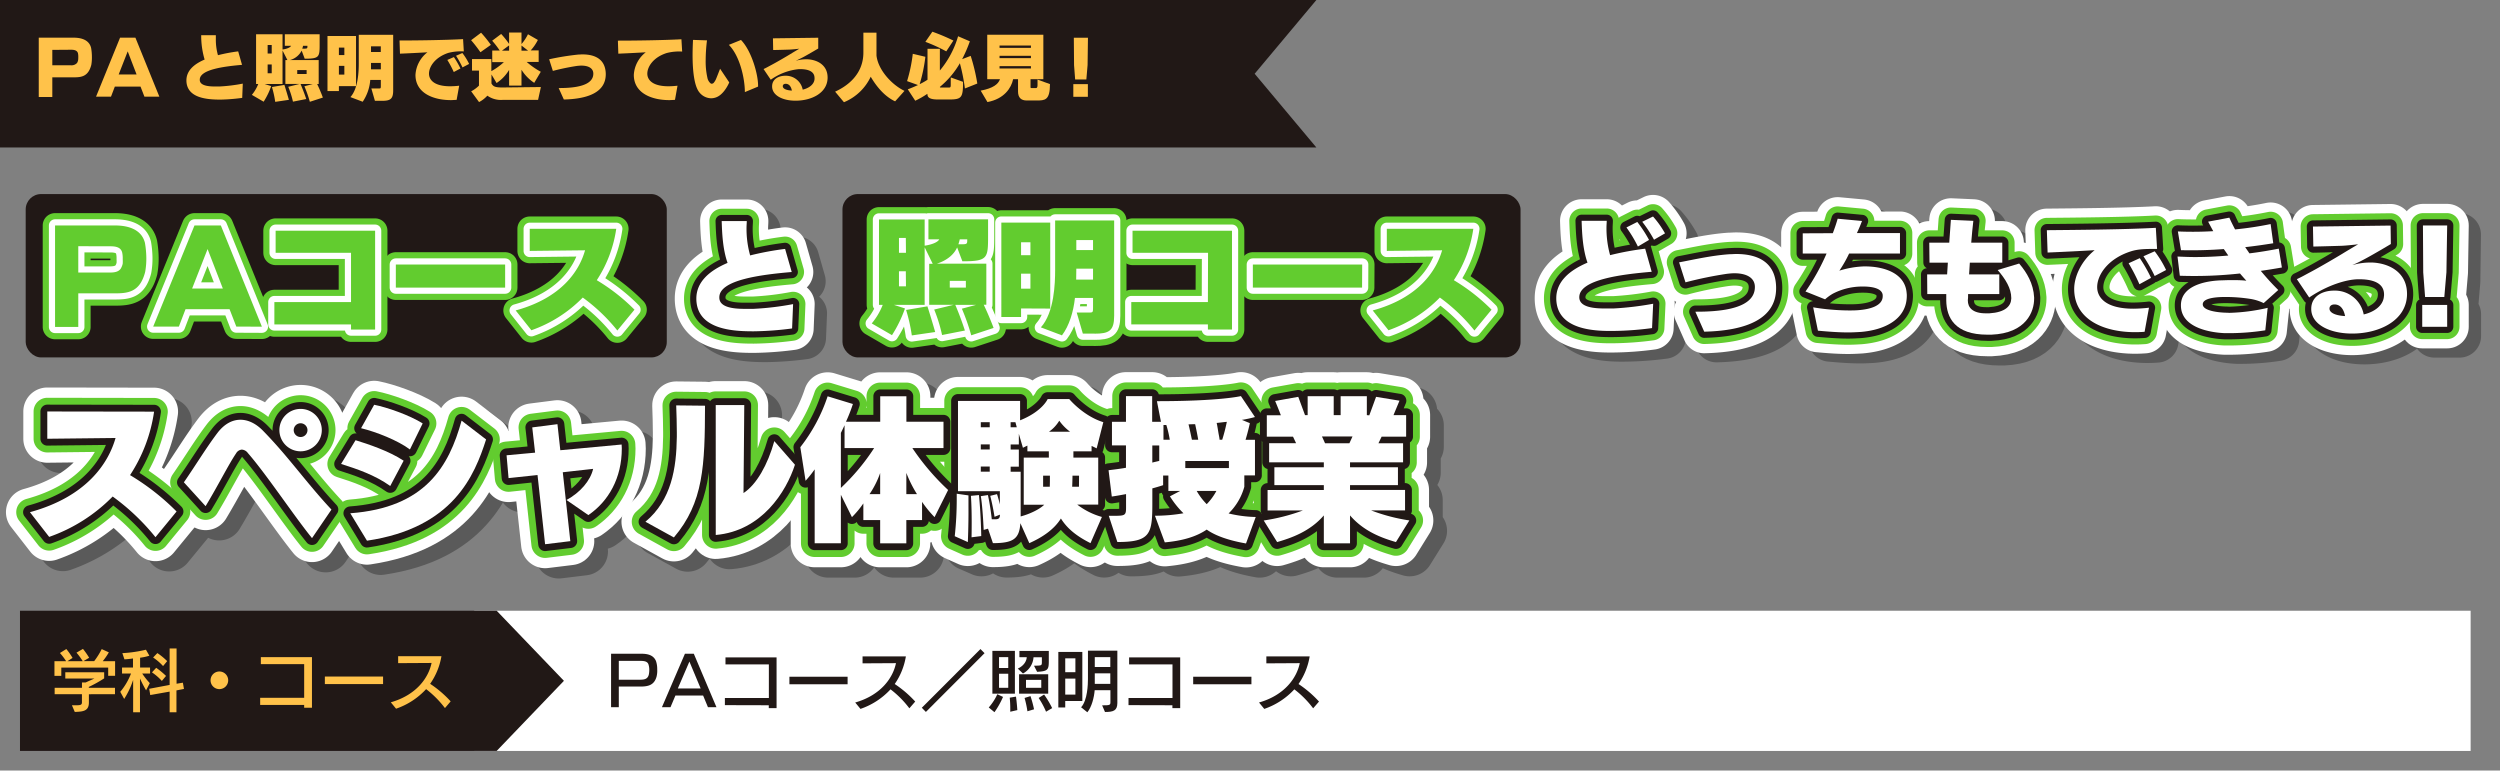 <svg xmlns="http://www.w3.org/2000/svg" viewBox="0 0 876 270"><rect x="0" y="0" width="876" height="270" fill="#808080" stroke="none"/><defs><style>.cls-1{isolation:isolate;}.cls-2{fill:#211816;}.cls-3{fill:#ffc24a;}.cls-10,.cls-12,.cls-13,.cls-14,.cls-15,.cls-4,.cls-5,.cls-8,.cls-9{fill:none;stroke-linejoin:round;}.cls-14,.cls-4{stroke:#62cc2f;}.cls-4{stroke-width:8.64px;}.cls-13,.cls-5,.cls-9{stroke:#fff;}.cls-10,.cls-5{stroke-width:4.32px;}.cls-6{fill:#62cc2f;}.cls-7{opacity:0.3;mix-blend-mode:multiply;}.cls-12,.cls-8{stroke:#000;}.cls-8,.cls-9{stroke-width:15.12px;}.cls-10,.cls-15{stroke:#211816;}.cls-11{fill:#fff;}.cls-12,.cls-13{stroke-width:16.8px;}.cls-14{stroke-width:9.6px;}.cls-15{stroke-width:4.8px;}</style></defs><g class="cls-1"><g id="レイヤー_1" data-name="レイヤー 1"><polygon class="cls-2" points="461.26 51.68 0 51.68 0 0 461.26 0 439.63 25.84 461.26 51.68"/><path class="cls-3" d="M32,22.71c-1.07,4.16-3.5,4.39-6.25,4.39H18.33V34H13.58V13.2H25.8c2.3,0,5.38.56,6.12,3.57a18.27,18.27,0,0,1,.28,3A15,15,0,0,1,32,22.71ZM18.33,17.48v5.38h6.4A2.56,2.56,0,0,0,27,22.05c.05-.08.08-.16.13-.23a3.66,3.66,0,0,0,.25-.79,7.75,7.75,0,0,0,.05-1,5.6,5.6,0,0,0-.12-1.4c-.31-1-1.31-1.2-2.4-1.2Z"/><path class="cls-3" d="M50.61,33.88l-1.37-3.54h-9l-1.35,3.54H33.65L42.07,13.2h5.38l8.39,20.68ZM44.75,18,41.58,26.1h6.28Z"/><path class="cls-3" d="M65.32,28.32v-.15c0-3.37,2.61-5.69,6.38-7.3a29.43,29.43,0,0,1-1.2-8.54h5.13c0,.43,0,.87,0,1.35a20.14,20.14,0,0,0,.74,5.66A59.56,59.56,0,0,1,83.46,18l1.35,4.72C78.64,23.27,70,24.32,70,27.91V28c0,2,3,2.3,5.17,2.3.74,0,1.38,0,1.81,0a57.23,57.23,0,0,0,8.09-1l-.2,5a65.35,65.35,0,0,1-7.86.61C73.1,34.85,65.48,34.62,65.32,28.32Z"/><path class="cls-3" d="M108.57,35.67a43.39,43.39,0,0,0-1.91-5.44l2.91-.79h-4.26c1.17,2.71,2,5.26,2,5.26l-4.66.92A30.68,30.68,0,0,0,101,30.41l4-1h-5V21.05h.71L99,17.69V29.44H92.76l2.27.74a25.86,25.86,0,0,1-2.65,5.46l-4.13-2.4a13.74,13.74,0,0,0,2.24-3.8h-.76V12H99v5.35c1.25-.17,2.65-.63,3-1.3H99.8V12H112v3.26c0,4.7,0,5.31-5.23,5.31l-1.07-2.83a6.46,6.46,0,0,1-4.13,3.31h10.1v8.39h-.54c1.28,2.68,2,4.75,2,4.75ZM95.21,15.77H93.78v3h1.43Zm0,6.81H93.78v3.09h1.43Zm1.23,13.11a35.73,35.73,0,0,0-1.15-5.2l4.36-.74c.81,2.55,1.58,5.23,1.58,5.23Zm11-11.14h-3.29v1.37h3.29Zm.28-8.5h-1.53c-.08.39-.18.69-.28,1h.43c1.35,0,1.38-.05,1.38-.91Z"/><path class="cls-3" d="M118.75,30.18v1.74h-4V12.61h10V30.18Zm1.91-13.51h-1.91v2.62h1.91Zm0,6.4h-1.91v3.06h1.91Zm13.11,12.26h-2.4L130.12,31h2.76c.53,0,.56-.15.56-.91V28h-3.7a15.74,15.74,0,0,1-2.65,7.65l-4.31-1.63c2.75-3,2.93-9.11,2.93-11.71V12.2h12.06V31.69C137.77,34.8,136.68,35.33,133.77,35.33Zm-.33-13.28H130c0,.58,0,1.27,0,2.24h3.45Zm0-5.82H130v2h3.42Z"/><path class="cls-3" d="M150.32,25.82c0,2.12,1.76,4.41,7.42,4.41a28.94,28.94,0,0,0,3.16-.2L160,35c-.66,0-1.3.08-2,.08-6.17,0-12.42-2.45-12.42-8.83a10.81,10.81,0,0,1,4.19-7.93c-2.5.16-6.58.36-9.62.49L140,14.19c5.53,0,15.91-.13,22.26-.48l.26,4.31a17.33,17.33,0,0,0-5.41.51C152.43,20.06,150.32,23.37,150.32,25.82ZM156.74,21l2.3-1a29.71,29.71,0,0,1,2.3,4L159,25.24A35.51,35.51,0,0,0,156.74,21Zm3-1.43,2.27-1a21,21,0,0,1,2.37,3.83l-2.32,1.22A33.59,33.59,0,0,0,159.78,19.52Z"/><path class="cls-3" d="M168.34,18.3a48.28,48.28,0,0,0-3.26-4.21l3.49-2.63A40.9,40.9,0,0,1,172,15.72ZM188.54,35H176.1a8.14,8.14,0,0,1-5.33-1.48,10.32,10.32,0,0,1-2.91,2.25L165.1,32a11.21,11.21,0,0,0,2.73-2V24.75h-2.44V20.7h6.78v4.23a22.21,22.21,0,0,0,4.39-3.16h-4.08V17.71h2.62a30,30,0,0,0-2.65-3.44l3.16-2.37a28.57,28.57,0,0,1,2.78,3.49v-4h4.34v4.05A15.9,15.9,0,0,0,185,12l3.47,2a16.16,16.16,0,0,1-2.5,3.65h2.78v4.06h-4.19a27.09,27.09,0,0,0,4.93,3.44l-2.3,3.88a14.86,14.86,0,0,1-4.46-4.59v5.55h-4.34V24.5A14.1,14.1,0,0,1,174,29.09l-1.79-3v3.16c.59,1,1.17,1.4,3.7,1.4h.23l13.39-.15Zm-10.15-19.1-2.52,1.86h2.52Zm4.34.05v1.81h2.32Z"/><path class="cls-3" d="M196.06,30.85c9.39,0,11.84-2.4,11.84-5.05,0-1.81-1.58-2.81-4.21-2.81-.46,0-.95.05-1.46.1a81.12,81.12,0,0,0-8.51,1.76l-1.3-4.08a92.05,92.05,0,0,1,10.3-1.66c.46,0,.92-.05,1.35-.05,4.54,0,8.06,1.76,8.19,6.76V26c0,6.22-6,8.67-14.69,8.87l-1.81-4Z"/><path class="cls-3" d="M226.82,25.82c0,2.12,1.76,4.41,7.42,4.41a28.94,28.94,0,0,0,3.16-.2L236.51,35c-.66,0-1.3.08-2,.08-6.17,0-12.42-2.45-12.42-8.83a10.74,10.74,0,0,1,4.19-7.93c-2.5.16-6.58.36-9.62.49l-.15-4.57c5.53,0,15.89-.13,22.26-.48l.26,4.31a17.33,17.33,0,0,0-5.41.51C228.93,20.06,226.82,23.37,226.82,25.82Z"/><path class="cls-3" d="M247.73,14.14a57.77,57.77,0,0,0-.46,6.94,25.78,25.78,0,0,0,.61,6.2A3.34,3.34,0,0,0,249,29.21a.69.69,0,0,0,.41.13,1,1,0,0,0,.76-.43,5.46,5.46,0,0,0,.85-1.53c.3-.72.68-1.71,1.3-3.29l3.21,4.79c-1,2.25-2.47,4.18-4.08,5a5.08,5.08,0,0,1-2.27.56,5.38,5.38,0,0,1-4.06-2c-1.83-2.14-2.44-7.44-2.44-13.23,0-1.71.07-3.5.15-5.23Zm17.9,15.79v.41L261,32.27c0-4.54-1.65-12.54-5.61-16.55L259.64,14C263.39,17.86,265.63,26.08,265.63,29.93Z"/><path class="cls-3" d="M270.55,30.26c0-2.55,2.27-3.72,4.64-3.72h.08a6,6,0,0,1,6,4.87c2.12-.49,4-1.79,4.14-3.68a2.68,2.68,0,0,0,0-.4c0-2.5-2.57-3.11-5.07-3.11H280a20.32,20.32,0,0,0-9.92,3.72l-2.53-3.75c.92-.41,1.84-.94,2.76-1.43,2.29-1.22,5.3-3,6.53-3.75.86-.53,2.62-1.58,3.24-1.94-.67.08-2.58.28-3.42.31-2.45.08-5.41.15-5.74.15l-.08-4.1,15.87-.21,0,3.78s-2.91,1.73-4.95,2.85c-.74.41-2,1-2.55,1.28l-.2.1c-.05,0-.08,0-.08.05s0,0,0,0,.12,0,.28-.08a12.47,12.47,0,0,1,3.18-.43,8.79,8.79,0,0,1,1.74.13c3.11.51,5.86,2.44,5.86,6.27v.2c-.15,5.33-5.76,7.91-11.19,7.91C274.22,35.31,270.52,33.4,270.55,30.26Zm4.87-.89h-.13c-.66,0-1,.35-1,.84v.05c.08,1,1.63,1.4,3.19,1.48C277.23,30.51,276.64,29.44,275.42,29.37Z"/><path class="cls-3" d="M313.65,35.51c-3.32-1.53-6.25-4.69-8.55-8.62a17.89,17.89,0,0,1-9.38,8.93l-3.09-3.7c8-3.72,9.9-9.36,9.9-13.67v-7h4.59v7c0,.31,0,.64,0,1,.59,5.13,5.46,10.33,9.82,12.39Z"/><path class="cls-3" d="M338.1,31a66.28,66.28,0,0,0-1.76-8.84,30.31,30.31,0,0,1-7,8.28c0,.18,0,.23.35.23h2.89c.45,0,.56-.2.56-.94l0-2.6,4.31,1.55c0,5.49-.46,6.18-4.79,6.18h-4.06c-3.18,0-3.64-.92-3.64-2a30.24,30.24,0,0,1-4.26,2.44l-2.61-4c1.28-.48,2.48-1,3.58-1.5l-3.83-1.38a53.58,53.58,0,0,0,2-9.57l4.41,1.05a54.45,54.45,0,0,1-2,9.59A23.65,23.65,0,0,0,325,27.94V17.1h4.33v7.6a32.81,32.81,0,0,0,6.38-12l4.13,1.78a48.66,48.66,0,0,1-2.71,6.25l3-1.15a66.38,66.38,0,0,1,2.32,9.69Zm-6.53-13a56.73,56.73,0,0,0-7.32-3.34l2.45-3.55a67.83,67.83,0,0,1,7.37,3.11Z"/><path class="cls-3" d="M363.24,35.21h-3.52c-1.91,0-3-1-3-3.14V27.76H355c-.64,3.06-3.14,6.91-9,8l-2.37-4c4.41-.84,6.17-2.3,6.76-4h-4.46V12.18h19.66V27.76H361.1v2.75c0,.21,0,.36.41.36h1.27c.41,0,.77,0,.77-1V27.89l4.36,1.58C367.91,35.18,366.12,35.21,363.24,35.21Zm-2-19.26h-11v.82h11Zm0,3.6h-11v.81h11Zm0,3.62h-11V24h11Z"/><path class="cls-3" d="M376.09,33.93V29.47h5.1v4.46Zm5-11.14-.43,5.05h-3.93l-.38-5-.08-9.61h4.95Z"/><rect class="cls-2" x="295.2" y="68" width="237.6" height="57.24" rx="5.4"/><rect class="cls-2" x="9" y="68" width="224.64" height="57.24" rx="5.4"/><path class="cls-4" d="M50.87,95.27c-1.84,7.13-6,7.52-10.72,7.52H27.43v11.77H19.29V79h21c3.94,0,9.23,1,10.5,6.12a32.73,32.73,0,0,1,.48,5.07A26.32,26.32,0,0,1,50.87,95.27Zm-23.44-9v9.23h11c1.53,0,3.07-.17,3.9-1.4.08-.13.13-.26.21-.39A6,6,0,0,0,43,92.38,13.27,13.27,0,0,0,43,90.77a9.15,9.15,0,0,0-.22-2.41c-.52-1.75-2.23-2.06-4.11-2.06Z"/><path class="cls-4" d="M82.8,114.43l-2.36-6.08H65l-2.32,6.08h-9L68.15,79h9.23l14.39,35.47ZM72.74,87.27l-5.42,13.82H78.08Z"/><path class="cls-4" d="M96.14,105.85H123l0-17.27H96.58V80.84h34.86v34.64H123v-1.8H96.14Z"/><path class="cls-4" d="M177,100.78H138.7V92.69H177Z"/><path class="cls-4" d="M180.69,108.78C196.83,104.37,203,94.88,205,87.7l-19.38.22V80.18l30.31,0a44.25,44.25,0,0,1-6.82,18,66.92,66.92,0,0,1,13.21,10.33l-6,7.3a63,63,0,0,0-12.12-11.55,46.73,46.73,0,0,1-18,11.46Z"/><path class="cls-5" d="M50.87,95.27c-1.84,7.13-6,7.52-10.72,7.52H27.43v11.77H19.29V79h21c3.94,0,9.23,1,10.5,6.12a32.73,32.73,0,0,1,.48,5.07A26.32,26.32,0,0,1,50.87,95.27Zm-23.44-9v9.23h11c1.53,0,3.07-.17,3.9-1.4.08-.13.13-.26.21-.39A6,6,0,0,0,43,92.38,13.27,13.27,0,0,0,43,90.77a9.15,9.15,0,0,0-.22-2.41c-.52-1.75-2.23-2.06-4.11-2.06Z"/><path class="cls-5" d="M82.8,114.43l-2.36-6.08H65l-2.32,6.08h-9L68.15,79h9.23l14.39,35.47ZM72.74,87.27l-5.42,13.82H78.08Z"/><path class="cls-5" d="M96.14,105.85H123l0-17.27H96.58V80.84h34.86v34.64H123v-1.8H96.14Z"/><path class="cls-5" d="M177,100.78H138.7V92.69H177Z"/><path class="cls-5" d="M180.69,108.78C196.83,104.37,203,94.88,205,87.7l-19.38.22V80.18l30.31,0a44.25,44.25,0,0,1-6.82,18,66.92,66.92,0,0,1,13.21,10.33l-6,7.3a63,63,0,0,0-12.12-11.55,46.73,46.73,0,0,1-18,11.46Z"/><path class="cls-6" d="M50.87,95.27c-1.84,7.13-6,7.52-10.72,7.52H27.43v11.77H19.29V79h21c3.94,0,9.23,1,10.5,6.12a32.73,32.73,0,0,1,.48,5.07A26.32,26.32,0,0,1,50.87,95.27Zm-23.44-9v9.23h11c1.53,0,3.07-.17,3.9-1.4.08-.13.13-.26.21-.39A6,6,0,0,0,43,92.38,13.27,13.27,0,0,0,43,90.77a9.15,9.15,0,0,0-.22-2.41c-.52-1.75-2.23-2.06-4.11-2.06Z"/><path class="cls-6" d="M82.8,114.43l-2.36-6.08H65l-2.32,6.08h-9L68.15,79h9.23l14.39,35.47ZM72.74,87.27l-5.42,13.82H78.08Z"/><path class="cls-6" d="M96.14,105.85H123l0-17.27H96.58V80.84h34.86v34.64H123v-1.8H96.14Z"/><path class="cls-6" d="M177,100.78H138.7V92.69H177Z"/><path class="cls-6" d="M180.69,108.78C196.83,104.37,203,94.88,205,87.7l-19.38.22V80.18l30.31,0a44.25,44.25,0,0,1-6.82,18,66.92,66.92,0,0,1,13.21,10.33l-6,7.3a63,63,0,0,0-12.12-11.55,46.73,46.73,0,0,1-18,11.46Z"/><g class="cls-7"><path class="cls-8" d="M549.64,108v-.26c0-5.73,4.46-9.71,10.94-12.47-1.75-4.89-1.93-10.84-2.06-14.65h8.79c0,.7-.09,1.49-.09,2.32a35,35,0,0,0,1.27,9.71,100.22,100.22,0,0,1,12.29-2.27l2.28,8.09c-10.59.91-25.37,2.71-25.37,8.92v0c0,3.5,5.12,3.94,8.88,3.94,1.27,0,2.36-.05,3.1-.05a108,108,0,0,0,13.91-1.66l-.39,8.53a109.63,109.63,0,0,1-13.43,1C563,119.29,549.9,118.85,549.64,108Zm24.58-25.06L578,81a44.82,44.82,0,0,1,4.11,6.3l-3.9,2.32A44.6,44.6,0,0,0,574.22,82.94Zm5.56-2,3.76-1.84a33.63,33.63,0,0,1,4.2,5.91l-3.85,2.23A46.18,46.18,0,0,0,579.78,81Z"/><path class="cls-8" d="M598.94,112.46c16.09,0,20.29-4.11,20.29-8.66,0-3.1-2.71-4.81-7.22-4.81-.78,0-1.61.09-2.49.18a138,138,0,0,0-14.61,3l-2.23-7c4.55-.84,11.24-2.41,17.67-2.85.79,0,1.58-.08,2.32-.08,7.78,0,13.82,3,14,11.59v.35c0,10.67-10.32,14.87-25.19,15.22l-3.11-7Z"/><path class="cls-8" d="M639.66,110.93A78.73,78.73,0,0,0,652.08,112c1.09,0,2.14,0,3.15-.08,4.55-.31,8.79-1.62,8.79-4.9v-.4c-.26-2.66-4.55-3-6.78-3h-.66a22.42,22.42,0,0,0-10,2.49,15.66,15.66,0,0,0-2.75,2L637,105.38a76,76,0,0,0,7.39-13.3l-8.35,0V85l10.54,0c.7-1.84,1.27-3.54,1.7-5.07l8.53.79c-.52,1.4-1.13,2.84-1.79,4.24H670.1v7.17H652.25a45.8,45.8,0,0,1-3.41,6,32.76,32.76,0,0,1,8.44-1.48h.57c6,0,14,2,14.52,9.36a5.56,5.56,0,0,1,0,.91c0,8.23-7.74,12-16.1,12.69-1.4.08-2.88.17-4.42.17-3.32,0-6.86-.26-10.62-.61Z"/><path class="cls-8" d="M679.59,99.38h7c.09-1.31.18-2.71.26-4.11h-6.43l-.08-7h7c.22-2.89.39-5.69.57-8l7.87.35c-.26,2.23-.53,4.89-.74,7.65h10.84v7H694.55c-.09,1.4-.17,2.76-.26,4.11h10.58v6.91H693.94c0,.84,0,1.54-.09,2.15v.09c0,2.36,1.53,4.5,6.3,4.5.39,0,.79,0,1.22,0,5.65-.35,7.61-2.58,7.7-5.16v-.22c0-3.33-2.05-6.61-4.77-9.8l7.53-2.27c2.71,3.19,5,7,5.25,11.89v.44c0,4.42-2.67,12.11-15.05,12.6-.48,0-.92,0-1.36,0-11.46,0-14.34-6-14.43-11.94v-2.28h-6.65Z"/><path class="cls-8" d="M739.17,103.85c0,3.63,3,7.56,12.72,7.56a50.79,50.79,0,0,0,5.43-.35l-1.53,8.44c-1.14.09-2.24.13-3.37.13-10.59,0-21.3-4.19-21.3-15.13,0-4.33,2.45-9.8,7.17-13.6-4.29.26-11.28.61-16.49.83l-.26-7.83c9.49-.09,27.29-.22,38.18-.83l.44,7.39c-3.81,0-6.56,0-9.27.88C742.8,94,739.17,99.65,739.17,103.85Zm11-8.36,3.93-1.79a52.06,52.06,0,0,1,3.94,6.91L754,102.84A65.42,65.42,0,0,0,750.19,95.49Zm5.2-2.45,3.89-1.75a36,36,0,0,1,4.07,6.56l-4,2.1A56.58,56.58,0,0,0,755.39,93Z"/><path class="cls-8" d="M793,108a57.27,57.27,0,0,0-8.7-.7c-1.71,0-8,0-8.14,2.49v.09c0,2.45,6.25,2.89,8.14,2.93.43,0,.87,0,1.31,0a66.58,66.58,0,0,0,13.29-1.75l-.83,7.87a82.5,82.5,0,0,1-12.38,1c-.69,0-1.31,0-1.83,0-4.29-.18-15.35-1.58-15.35-9.71V110c.17-7.87,11.63-8.49,14-8.57.7-.05,2-.09,3.63-.09s3.54,0,5.29.22c-.7-.79-1.44-1.62-2.23-2.54a145.94,145.94,0,0,1-21.08.79l-.78-6.65c2,.09,4.06.18,6.16.18,3.76,0,7.7-.18,11.64-.53-.53-.74-1-1.53-1.58-2.27a149.45,149.45,0,0,1-15,.39l-1.09-6.56a119.69,119.69,0,0,0,12.37-.13c-.61-1.1-1.18-2.19-1.79-3.33l7.44-1.4c.48,1.14,1.18,2.54,2,4.12A120,120,0,0,0,800,81.72l.92,6.73c-3.32.53-6.6,1-9.84,1.36.48.7,1,1.44,1.49,2.18,3.5-.43,7-1,10.28-1.66l1.09,6.61c-2.45.43-4.9.83-7.39,1.18,1.09,1.31,2.19,2.58,3.23,3.71s1.89,2,2.89,3l-5.12,4.59A16.22,16.22,0,0,0,793,108Z"/><path class="cls-8" d="M814.18,111.46c0-4.38,3.89-6.39,8-6.39h.13a10.23,10.23,0,0,1,10.24,8.35c3.63-.83,6.82-3.06,7.08-6.29a3.35,3.35,0,0,0,0-.7c0-4.29-4.42-5.34-8.71-5.34h-.52c-3.76.09-10.32,1.88-17,6.39l-4.33-6.43c1.58-.7,3.15-1.62,4.73-2.45,3.93-2.1,9.09-5.16,11.19-6.43,1.49-.92,4.51-2.71,5.56-3.33-1.14.14-4.42.49-5.86.53-4.2.13-9.27.26-9.84.26l-.13-7,27.2-.35.09,6.47s-5,3-8.49,4.9c-1.27.7-3.37,1.8-4.37,2.19a2.88,2.88,0,0,0-.35.17c-.09,0-.13,0-.13.09s0,0,0,0,.22-.08.48-.13a21.59,21.59,0,0,1,5.47-.74,15.59,15.59,0,0,1,3,.22c5.34.87,10.06,4.2,10.06,10.76v.35c-.26,9.14-9.88,13.56-19.2,13.56C820.48,120.12,814.14,116.84,814.18,111.46Zm8.35-1.54h-.21c-1.14,0-1.75.62-1.75,1.45v.09c.13,1.66,2.8,2.4,5.46,2.53C825.64,111.89,824.63,110.06,822.53,109.92Z"/><path class="cls-8" d="M853.07,117.75V110.1h8.74v7.65Zm8.48-19.11-.74,8.66h-6.74l-.65-8.61-.14-16.49h8.49Z"/></g><path class="cls-9" d="M545.32,104.76v-.26c0-5.73,4.46-9.71,10.94-12.47-1.75-4.89-1.93-10.84-2.06-14.65H563c0,.7-.09,1.49-.09,2.32a35,35,0,0,0,1.27,9.71,100.22,100.22,0,0,1,12.29-2.27l2.28,8.09c-10.59.91-25.37,2.71-25.37,8.92v0c0,3.5,5.12,3.94,8.88,3.94,1.27,0,2.36,0,3.1,0a108,108,0,0,0,13.91-1.66l-.39,8.53a109.63,109.63,0,0,1-13.43,1C558.66,116.05,545.58,115.61,545.32,104.76ZM569.9,79.7l3.81-1.93a44.82,44.82,0,0,1,4.11,6.3l-3.9,2.32A44.6,44.6,0,0,0,569.9,79.7Zm5.56-2,3.76-1.84a33.63,33.63,0,0,1,4.2,5.91L579.57,84A46.18,46.18,0,0,0,575.46,77.73Z"/><path class="cls-9" d="M594.62,109.22c16.09,0,20.29-4.11,20.29-8.66,0-3.1-2.71-4.81-7.22-4.81-.78,0-1.61.09-2.49.18a138,138,0,0,0-14.61,3l-2.23-7c4.55-.84,11.24-2.41,17.67-2.85.79,0,1.58-.08,2.32-.08,7.78,0,13.82,3,14,11.59V101c0,10.67-10.32,14.87-25.19,15.22l-3.11-7Z"/><path class="cls-9" d="M635.34,107.69a78.73,78.73,0,0,0,12.42,1.09c1.09,0,2.14,0,3.15-.08,4.55-.31,8.79-1.62,8.79-4.9v-.4c-.26-2.66-4.55-3-6.78-3h-.66a22.42,22.42,0,0,0-10,2.49,15.66,15.66,0,0,0-2.75,2l-6.87-2.75a76,76,0,0,0,7.39-13.3l-8.35,0V81.76l10.54-.05c.7-1.84,1.27-3.54,1.7-5.07l8.53.79c-.52,1.4-1.13,2.84-1.79,4.24h15.09v7.17H647.93a45.8,45.8,0,0,1-3.41,6A32.76,32.76,0,0,1,653,93.35h.57c6,0,14,2.05,14.52,9.36a5.56,5.56,0,0,1,.05.91c0,8.23-7.74,12-16.1,12.69-1.4.08-2.88.17-4.42.17-3.32,0-6.86-.26-10.62-.61Z"/><path class="cls-9" d="M675.27,96.14h7c.09-1.31.18-2.71.26-4.11H676.1l-.08-7h7c.22-2.89.39-5.69.57-8l7.87.35c-.26,2.23-.53,4.89-.74,7.65H701.6v7H690.23c-.09,1.4-.17,2.76-.26,4.11h10.58v6.91H689.62c0,.84,0,1.54-.09,2.15v.09c0,2.36,1.53,4.5,6.3,4.5.39,0,.79,0,1.22,0,5.65-.35,7.61-2.58,7.7-5.16v-.22c0-3.33-2-6.61-4.77-9.8l7.53-2.27c2.71,3.19,5,7,5.25,11.89v.44c0,4.42-2.67,12.11-15,12.6-.48,0-.92,0-1.36,0-11.46,0-14.34-6-14.43-11.94v-2.28h-6.65Z"/><path class="cls-9" d="M734.85,100.61c0,3.63,3,7.56,12.72,7.56a50.79,50.79,0,0,0,5.43-.35l-1.53,8.44c-1.14.09-2.24.13-3.37.13-10.59,0-21.3-4.19-21.3-15.13,0-4.33,2.45-9.8,7.17-13.6-4.29.26-11.28.61-16.49.83l-.26-7.83c9.49-.09,27.29-.22,38.18-.83l.44,7.39c-3.81,0-6.56,0-9.27.88C738.48,90.72,734.85,96.41,734.85,100.61Zm11-8.36,3.93-1.79a52.06,52.06,0,0,1,3.94,6.91l-4.07,2.23A65.42,65.42,0,0,0,745.87,92.25Zm5.2-2.45L755,88.05A36,36,0,0,1,759,94.61l-4,2.1A56.58,56.58,0,0,0,751.07,89.8Z"/><path class="cls-9" d="M788.69,104.76a57.27,57.27,0,0,0-8.7-.7c-1.71,0-8,0-8.14,2.49v.09c0,2.45,6.25,2.89,8.14,2.93.43,0,.87.05,1.31.05a66.58,66.58,0,0,0,13.29-1.75l-.83,7.87a82.5,82.5,0,0,1-12.38,1c-.69,0-1.31,0-1.83,0-4.29-.18-15.35-1.58-15.35-9.71v-.22c.17-7.87,11.63-8.49,14-8.57.7,0,2-.09,3.63-.09s3.54,0,5.29.22c-.7-.79-1.44-1.62-2.23-2.54a145.94,145.94,0,0,1-21.08.79L763,89.89c2,.09,4.06.18,6.16.18,3.76,0,7.7-.18,11.64-.53-.53-.74-1.05-1.53-1.58-2.27a149.45,149.45,0,0,1-15,.39l-1.09-6.56A119.69,119.69,0,0,0,775.52,81c-.61-1.1-1.18-2.19-1.79-3.33l7.44-1.4c.48,1.14,1.18,2.54,2,4.12a120,120,0,0,0,12.46-1.88l.92,6.73c-3.32.53-6.6,1-9.84,1.36.48.7,1,1.44,1.49,2.18,3.5-.43,6.95-1,10.28-1.66l1.09,6.61c-2.45.43-4.9.83-7.39,1.18,1.09,1.31,2.19,2.58,3.23,3.71s1.89,2,2.89,3l-5.12,4.59A16.22,16.22,0,0,0,788.69,104.76Z"/><path class="cls-9" d="M809.86,108.22c0-4.38,3.89-6.39,8-6.39H818a10.23,10.23,0,0,1,10.24,8.35c3.63-.83,6.82-3.06,7.08-6.29a3.35,3.35,0,0,0,.05-.7c0-4.29-4.42-5.34-8.71-5.34h-.52c-3.76.09-10.32,1.88-17,6.39l-4.33-6.43c1.58-.7,3.15-1.62,4.73-2.45,3.93-2.1,9.09-5.16,11.19-6.43,1.49-.92,4.51-2.71,5.56-3.33-1.14.14-4.42.49-5.86.53-4.2.13-9.27.26-9.84.26l-.13-7,27.2-.35.09,6.47s-5,3-8.49,4.9c-1.27.7-3.37,1.8-4.37,2.19a2.88,2.88,0,0,0-.35.17c-.09,0-.13,0-.13.09s0,0,0,0,.22-.08.48-.13a21.59,21.59,0,0,1,5.47-.74,15.59,15.59,0,0,1,3,.22c5.34.87,10.06,4.2,10.06,10.76v.35c-.26,9.14-9.88,13.56-19.2,13.56C816.16,116.88,809.82,113.6,809.86,108.22Zm8.35-1.54H818c-1.14,0-1.75.62-1.75,1.45v.09c.13,1.66,2.8,2.4,5.46,2.53C821.32,108.65,820.31,106.82,818.21,106.68Z"/><path class="cls-9" d="M848.75,114.51v-7.65h8.74v7.65Zm8.48-19.11-.74,8.66h-6.74l-.65-8.61L849,79h8.49Z"/><path class="cls-4" d="M545.32,104.76v-.26c0-5.73,4.46-9.71,10.94-12.47-1.75-4.89-1.93-10.84-2.06-14.65H563c0,.7-.09,1.49-.09,2.32a35,35,0,0,0,1.27,9.71,100.22,100.22,0,0,1,12.29-2.27l2.28,8.09c-10.59.91-25.37,2.71-25.37,8.92v0c0,3.5,5.12,3.94,8.88,3.94,1.27,0,2.36,0,3.1,0a108,108,0,0,0,13.91-1.66l-.39,8.53a109.63,109.63,0,0,1-13.43,1C558.66,116.05,545.58,115.61,545.32,104.76ZM569.9,79.7l3.81-1.93a44.82,44.82,0,0,1,4.11,6.3l-3.9,2.32A44.6,44.6,0,0,0,569.9,79.7Zm5.56-2,3.76-1.84a33.63,33.63,0,0,1,4.2,5.91L579.57,84A46.18,46.18,0,0,0,575.46,77.73Z"/><path class="cls-4" d="M594.62,109.22c16.09,0,20.29-4.11,20.29-8.66,0-3.1-2.71-4.81-7.22-4.81-.78,0-1.61.09-2.49.18a138,138,0,0,0-14.61,3l-2.23-7c4.55-.84,11.24-2.41,17.67-2.85.79,0,1.58-.08,2.32-.08,7.78,0,13.82,3,14,11.59V101c0,10.67-10.32,14.87-25.19,15.22l-3.11-7Z"/><path class="cls-4" d="M635.34,107.69a78.73,78.73,0,0,0,12.42,1.09c1.09,0,2.14,0,3.15-.08,4.55-.31,8.79-1.62,8.79-4.9v-.4c-.26-2.66-4.55-3-6.78-3h-.66a22.42,22.42,0,0,0-10,2.49,15.66,15.66,0,0,0-2.75,2l-6.87-2.75a76,76,0,0,0,7.39-13.3l-8.35,0V81.76l10.54-.05c.7-1.84,1.27-3.54,1.7-5.07l8.53.79c-.52,1.4-1.13,2.84-1.79,4.24h15.09v7.17H647.93a45.8,45.8,0,0,1-3.41,6A32.76,32.76,0,0,1,653,93.35h.57c6,0,14,2.05,14.52,9.36a5.56,5.56,0,0,1,.05.91c0,8.23-7.74,12-16.1,12.69-1.4.08-2.88.17-4.42.17-3.32,0-6.86-.26-10.62-.61Z"/><path class="cls-4" d="M675.27,96.14h7c.09-1.31.18-2.71.26-4.11H676.1l-.08-7h7c.22-2.89.39-5.69.57-8l7.87.35c-.26,2.23-.53,4.89-.74,7.65H701.6v7H690.23c-.09,1.4-.17,2.76-.26,4.11h10.58v6.91H689.62c0,.84,0,1.54-.09,2.15v.09c0,2.36,1.53,4.5,6.3,4.5.39,0,.79,0,1.22,0,5.65-.35,7.61-2.58,7.7-5.16v-.22c0-3.33-2-6.61-4.77-9.8l7.53-2.27c2.71,3.19,5,7,5.25,11.89v.44c0,4.42-2.67,12.11-15,12.6-.48,0-.92,0-1.36,0-11.46,0-14.34-6-14.43-11.94v-2.28h-6.65Z"/><path class="cls-4" d="M734.85,100.61c0,3.63,3,7.56,12.72,7.56a50.79,50.79,0,0,0,5.43-.35l-1.53,8.44c-1.14.09-2.24.13-3.37.13-10.59,0-21.3-4.19-21.3-15.13,0-4.33,2.45-9.8,7.17-13.6-4.29.26-11.28.61-16.49.83l-.26-7.83c9.49-.09,27.29-.22,38.18-.83l.44,7.39c-3.81,0-6.56,0-9.27.88C738.48,90.72,734.85,96.41,734.85,100.61Zm11-8.36,3.93-1.79a52.06,52.06,0,0,1,3.94,6.91l-4.07,2.23A65.42,65.42,0,0,0,745.87,92.25Zm5.2-2.45L755,88.05A36,36,0,0,1,759,94.61l-4,2.1A56.58,56.58,0,0,0,751.07,89.8Z"/><path class="cls-4" d="M788.69,104.76a57.27,57.27,0,0,0-8.7-.7c-1.71,0-8,0-8.14,2.49v.09c0,2.45,6.25,2.89,8.14,2.93.43,0,.87.05,1.31.05a66.58,66.58,0,0,0,13.29-1.75l-.83,7.87a82.5,82.5,0,0,1-12.38,1c-.69,0-1.31,0-1.83,0-4.29-.18-15.35-1.58-15.35-9.71v-.22c.17-7.87,11.63-8.49,14-8.57.7,0,2-.09,3.63-.09s3.54,0,5.29.22c-.7-.79-1.44-1.62-2.23-2.54a145.94,145.94,0,0,1-21.08.79L763,89.89c2,.09,4.06.18,6.16.18,3.76,0,7.7-.18,11.64-.53-.53-.74-1.05-1.53-1.58-2.27a149.45,149.45,0,0,1-15,.39l-1.09-6.56A119.69,119.69,0,0,0,775.52,81c-.61-1.1-1.18-2.19-1.79-3.33l7.44-1.4c.48,1.14,1.18,2.54,2,4.12a120,120,0,0,0,12.46-1.88l.92,6.73c-3.32.53-6.6,1-9.84,1.36.48.7,1,1.44,1.49,2.18,3.5-.43,6.95-1,10.28-1.66l1.09,6.61c-2.45.43-4.9.83-7.39,1.18,1.09,1.31,2.19,2.58,3.23,3.71s1.89,2,2.89,3l-5.12,4.59A16.22,16.22,0,0,0,788.69,104.76Z"/><path class="cls-4" d="M809.86,108.22c0-4.38,3.89-6.39,8-6.39H818a10.23,10.23,0,0,1,10.24,8.35c3.63-.83,6.82-3.06,7.08-6.29a3.35,3.35,0,0,0,.05-.7c0-4.29-4.42-5.34-8.71-5.34h-.52c-3.76.09-10.32,1.88-17,6.39l-4.33-6.43c1.58-.7,3.15-1.62,4.73-2.45,3.93-2.1,9.09-5.16,11.19-6.43,1.49-.92,4.51-2.71,5.56-3.33-1.14.14-4.42.49-5.86.53-4.2.13-9.27.26-9.84.26l-.13-7,27.2-.35.09,6.47s-5,3-8.49,4.9c-1.27.7-3.37,1.8-4.37,2.19a2.88,2.88,0,0,0-.35.17c-.09,0-.13,0-.13.09s0,0,0,0,.22-.08.48-.13a21.59,21.59,0,0,1,5.47-.74,15.59,15.59,0,0,1,3,.22c5.34.87,10.06,4.2,10.06,10.76v.35c-.26,9.14-9.88,13.56-19.2,13.56C816.16,116.88,809.82,113.6,809.86,108.22Zm8.35-1.54H818c-1.14,0-1.75.62-1.75,1.45v.09c.13,1.66,2.8,2.4,5.46,2.53C821.32,108.65,820.31,106.82,818.21,106.68Z"/><path class="cls-4" d="M848.75,114.51v-7.65h8.74v7.65Zm8.48-19.11-.74,8.66h-6.74l-.65-8.61L849,79h8.49Z"/><path class="cls-10" d="M545.32,104.76v-.26c0-5.73,4.46-9.71,10.94-12.47-1.75-4.89-1.93-10.84-2.06-14.65H563c0,.7-.09,1.49-.09,2.32a35,35,0,0,0,1.27,9.71,100.22,100.22,0,0,1,12.29-2.27l2.28,8.09c-10.59.91-25.37,2.71-25.37,8.92v0c0,3.5,5.12,3.94,8.88,3.94,1.27,0,2.36,0,3.1,0a108,108,0,0,0,13.91-1.66l-.39,8.53a109.63,109.63,0,0,1-13.43,1C558.66,116.05,545.58,115.61,545.32,104.76ZM569.9,79.7l3.81-1.93a44.82,44.82,0,0,1,4.11,6.3l-3.9,2.32A44.6,44.6,0,0,0,569.9,79.7Zm5.56-2,3.76-1.84a33.63,33.63,0,0,1,4.2,5.91L579.57,84A46.18,46.18,0,0,0,575.46,77.73Z"/><path class="cls-10" d="M594.62,109.22c16.09,0,20.29-4.11,20.29-8.66,0-3.1-2.71-4.81-7.22-4.81-.78,0-1.61.09-2.49.18a138,138,0,0,0-14.61,3l-2.23-7c4.55-.84,11.24-2.41,17.67-2.85.79,0,1.58-.08,2.32-.08,7.78,0,13.82,3,14,11.59V101c0,10.67-10.32,14.87-25.19,15.22l-3.11-7Z"/><path class="cls-10" d="M635.34,107.69a78.73,78.73,0,0,0,12.42,1.09c1.09,0,2.14,0,3.15-.08,4.55-.31,8.79-1.62,8.79-4.9v-.4c-.26-2.66-4.55-3-6.78-3h-.66a22.42,22.42,0,0,0-10,2.49,15.66,15.66,0,0,0-2.75,2l-6.87-2.75a76,76,0,0,0,7.39-13.3l-8.35,0V81.76l10.54-.05c.7-1.84,1.27-3.54,1.7-5.07l8.53.79c-.52,1.4-1.13,2.84-1.79,4.24h15.09v7.17H647.93a45.8,45.8,0,0,1-3.41,6A32.76,32.76,0,0,1,653,93.35h.57c6,0,14,2.05,14.52,9.36a5.56,5.56,0,0,1,.05.91c0,8.23-7.74,12-16.1,12.69-1.4.08-2.88.17-4.42.17-3.32,0-6.86-.26-10.62-.61Z"/><path class="cls-10" d="M675.27,96.14h7c.09-1.31.18-2.71.26-4.11H676.1l-.08-7h7c.22-2.89.39-5.69.57-8l7.87.35c-.26,2.23-.53,4.89-.74,7.65H701.6v7H690.23c-.09,1.4-.17,2.76-.26,4.11h10.58v6.91H689.62c0,.84,0,1.54-.09,2.15v.09c0,2.36,1.53,4.5,6.3,4.5.39,0,.79,0,1.22,0,5.65-.35,7.61-2.58,7.7-5.16v-.22c0-3.33-2-6.61-4.77-9.8l7.53-2.27c2.71,3.19,5,7,5.25,11.89v.44c0,4.42-2.67,12.11-15,12.6-.48,0-.92,0-1.36,0-11.46,0-14.34-6-14.43-11.94v-2.28h-6.65Z"/><path class="cls-10" d="M734.85,100.61c0,3.63,3,7.56,12.72,7.56a50.79,50.79,0,0,0,5.43-.35l-1.53,8.44c-1.14.09-2.24.13-3.37.13-10.59,0-21.3-4.19-21.3-15.13,0-4.33,2.45-9.8,7.17-13.6-4.29.26-11.28.61-16.49.83l-.26-7.83c9.49-.09,27.29-.22,38.18-.83l.44,7.39c-3.81,0-6.56,0-9.27.88C738.48,90.72,734.85,96.41,734.85,100.61Zm11-8.36,3.93-1.79a52.06,52.06,0,0,1,3.94,6.91l-4.07,2.23A65.42,65.42,0,0,0,745.87,92.25Zm5.2-2.45L755,88.05A36,36,0,0,1,759,94.61l-4,2.1A56.58,56.58,0,0,0,751.07,89.8Z"/><path class="cls-10" d="M788.69,104.76a57.27,57.27,0,0,0-8.7-.7c-1.71,0-8,0-8.14,2.49v.09c0,2.45,6.25,2.89,8.14,2.93.43,0,.87.05,1.31.05a66.58,66.58,0,0,0,13.29-1.75l-.83,7.87a82.5,82.5,0,0,1-12.38,1c-.69,0-1.31,0-1.83,0-4.29-.18-15.35-1.58-15.35-9.71v-.22c.17-7.87,11.63-8.49,14-8.57.7,0,2-.09,3.63-.09s3.54,0,5.29.22c-.7-.79-1.44-1.62-2.23-2.54a145.94,145.94,0,0,1-21.08.79L763,89.89c2,.09,4.06.18,6.16.18,3.76,0,7.7-.18,11.64-.53-.53-.74-1.05-1.53-1.58-2.27a149.45,149.45,0,0,1-15,.39l-1.09-6.56A119.69,119.69,0,0,0,775.52,81c-.61-1.1-1.18-2.19-1.79-3.33l7.44-1.4c.48,1.14,1.18,2.54,2,4.12a120,120,0,0,0,12.46-1.88l.92,6.73c-3.32.53-6.6,1-9.84,1.36.48.7,1,1.44,1.49,2.18,3.5-.43,6.95-1,10.28-1.66l1.09,6.61c-2.45.43-4.9.83-7.39,1.18,1.09,1.31,2.19,2.58,3.23,3.71s1.89,2,2.89,3l-5.12,4.59A16.22,16.22,0,0,0,788.69,104.76Z"/><path class="cls-10" d="M809.86,108.22c0-4.38,3.89-6.39,8-6.39H818a10.23,10.23,0,0,1,10.24,8.35c3.63-.83,6.82-3.06,7.08-6.29a3.35,3.35,0,0,0,.05-.7c0-4.29-4.42-5.34-8.71-5.34h-.52c-3.76.09-10.32,1.88-17,6.39l-4.33-6.43c1.58-.7,3.15-1.62,4.73-2.45,3.93-2.1,9.09-5.16,11.19-6.43,1.49-.92,4.51-2.71,5.56-3.33-1.14.14-4.42.49-5.86.53-4.2.13-9.27.26-9.84.26l-.13-7,27.2-.35.09,6.47s-5,3-8.49,4.9c-1.27.7-3.37,1.8-4.37,2.19a2.88,2.88,0,0,0-.35.17c-.09,0-.13,0-.13.09s0,0,0,0,.22-.08.48-.13a21.59,21.59,0,0,1,5.47-.74,15.59,15.59,0,0,1,3,.22c5.34.87,10.06,4.2,10.06,10.76v.35c-.26,9.14-9.88,13.56-19.2,13.56C816.16,116.88,809.82,113.6,809.86,108.22Zm8.35-1.54H818c-1.14,0-1.75.62-1.75,1.45v.09c.13,1.66,2.8,2.4,5.46,2.53C821.32,108.65,820.31,106.82,818.21,106.68Z"/><path class="cls-10" d="M848.75,114.51v-7.65h8.74v7.65Zm8.48-19.11-.74,8.66h-6.74l-.65-8.61L849,79h8.49Z"/><path class="cls-11" d="M545.32,104.76v-.26c0-5.73,4.46-9.71,10.94-12.47-1.75-4.89-1.93-10.84-2.06-14.65H563c0,.7-.09,1.49-.09,2.32a35,35,0,0,0,1.27,9.71,100.22,100.22,0,0,1,12.29-2.27l2.28,8.09c-10.59.91-25.37,2.71-25.37,8.92v0c0,3.5,5.12,3.94,8.88,3.94,1.27,0,2.36,0,3.1,0a108,108,0,0,0,13.91-1.66l-.39,8.53a109.63,109.63,0,0,1-13.43,1C558.66,116.05,545.58,115.61,545.32,104.76ZM569.9,79.7l3.81-1.93a44.82,44.82,0,0,1,4.11,6.3l-3.9,2.32A44.6,44.6,0,0,0,569.9,79.7Zm5.56-2,3.76-1.84a33.63,33.63,0,0,1,4.2,5.91L579.57,84A46.18,46.18,0,0,0,575.46,77.73Z"/><path class="cls-11" d="M594.62,109.22c16.09,0,20.29-4.11,20.29-8.66,0-3.1-2.71-4.81-7.22-4.81-.78,0-1.61.09-2.49.18a138,138,0,0,0-14.61,3l-2.23-7c4.55-.84,11.24-2.41,17.67-2.85.79,0,1.58-.08,2.32-.08,7.78,0,13.82,3,14,11.59V101c0,10.67-10.32,14.87-25.19,15.22l-3.11-7Z"/><path class="cls-11" d="M635.34,107.69a78.73,78.73,0,0,0,12.42,1.09c1.09,0,2.14,0,3.15-.08,4.55-.31,8.79-1.62,8.79-4.9v-.4c-.26-2.66-4.55-3-6.78-3h-.66a22.42,22.42,0,0,0-10,2.49,15.66,15.66,0,0,0-2.75,2l-6.87-2.75a76,76,0,0,0,7.39-13.3l-8.35,0V81.76l10.54-.05c.7-1.84,1.27-3.54,1.7-5.07l8.53.79c-.52,1.4-1.13,2.84-1.79,4.24h15.09v7.17H647.93a45.8,45.8,0,0,1-3.41,6A32.76,32.76,0,0,1,653,93.35h.57c6,0,14,2.05,14.52,9.36a5.56,5.56,0,0,1,.05.91c0,8.23-7.74,12-16.1,12.69-1.4.08-2.88.17-4.42.17-3.32,0-6.86-.26-10.62-.61Z"/><path class="cls-11" d="M675.27,96.14h7c.09-1.31.18-2.71.26-4.11H676.1l-.08-7h7c.22-2.89.39-5.69.57-8l7.87.35c-.26,2.23-.53,4.89-.74,7.65H701.6v7H690.23c-.09,1.4-.17,2.76-.26,4.11h10.58v6.91H689.62c0,.84,0,1.54-.09,2.15v.09c0,2.36,1.53,4.5,6.3,4.5.39,0,.79,0,1.22,0,5.65-.35,7.61-2.58,7.7-5.16v-.22c0-3.33-2-6.61-4.77-9.8l7.53-2.27c2.71,3.19,5,7,5.25,11.89v.44c0,4.42-2.67,12.11-15,12.6-.48,0-.92,0-1.36,0-11.46,0-14.34-6-14.43-11.94v-2.28h-6.65Z"/><path class="cls-11" d="M734.85,100.61c0,3.63,3,7.56,12.72,7.56a50.79,50.79,0,0,0,5.43-.35l-1.53,8.44c-1.14.09-2.24.13-3.37.13-10.59,0-21.3-4.19-21.3-15.13,0-4.33,2.45-9.8,7.17-13.6-4.29.26-11.28.61-16.49.83l-.26-7.83c9.49-.09,27.29-.22,38.18-.83l.44,7.39c-3.81,0-6.56,0-9.27.88C738.48,90.72,734.85,96.41,734.85,100.61Zm11-8.36,3.93-1.79a52.06,52.06,0,0,1,3.94,6.91l-4.07,2.23A65.42,65.42,0,0,0,745.87,92.25Zm5.2-2.45L755,88.05A36,36,0,0,1,759,94.61l-4,2.1A56.58,56.58,0,0,0,751.07,89.8Z"/><path class="cls-11" d="M788.69,104.76a57.27,57.27,0,0,0-8.7-.7c-1.71,0-8,0-8.14,2.49v.09c0,2.45,6.25,2.89,8.14,2.93.43,0,.87.05,1.31.05a66.58,66.58,0,0,0,13.29-1.75l-.83,7.87a82.5,82.5,0,0,1-12.38,1c-.69,0-1.31,0-1.83,0-4.29-.18-15.35-1.58-15.35-9.71v-.22c.17-7.87,11.63-8.49,14-8.57.7,0,2-.09,3.63-.09s3.54,0,5.29.22c-.7-.79-1.44-1.62-2.23-2.54a145.94,145.94,0,0,1-21.08.79L763,89.89c2,.09,4.06.18,6.16.18,3.76,0,7.7-.18,11.64-.53-.53-.74-1.05-1.53-1.58-2.27a149.45,149.45,0,0,1-15,.39l-1.09-6.56A119.69,119.69,0,0,0,775.52,81c-.61-1.1-1.18-2.19-1.79-3.33l7.44-1.4c.48,1.14,1.18,2.54,2,4.12a120,120,0,0,0,12.46-1.88l.92,6.73c-3.32.53-6.6,1-9.84,1.36.48.7,1,1.44,1.49,2.18,3.5-.43,6.95-1,10.28-1.66l1.09,6.61c-2.45.43-4.9.83-7.39,1.18,1.09,1.31,2.19,2.58,3.23,3.71s1.89,2,2.89,3l-5.12,4.59A16.22,16.22,0,0,0,788.69,104.76Z"/><path class="cls-11" d="M809.86,108.22c0-4.38,3.89-6.39,8-6.39H818a10.23,10.23,0,0,1,10.24,8.35c3.63-.83,6.82-3.06,7.08-6.29a3.35,3.35,0,0,0,.05-.7c0-4.29-4.42-5.34-8.71-5.34h-.52c-3.76.09-10.32,1.88-17,6.39l-4.33-6.43c1.58-.7,3.15-1.62,4.73-2.45,3.93-2.1,9.09-5.16,11.19-6.43,1.49-.92,4.51-2.71,5.56-3.33-1.14.14-4.42.49-5.86.53-4.2.13-9.27.26-9.84.26l-.13-7,27.2-.35.09,6.47s-5,3-8.49,4.9c-1.27.7-3.37,1.8-4.37,2.19a2.88,2.88,0,0,0-.35.17c-.09,0-.13,0-.13.09s0,0,0,0,.22-.08.48-.13a21.59,21.59,0,0,1,5.47-.74,15.59,15.59,0,0,1,3,.22c5.34.87,10.06,4.2,10.06,10.76v.35c-.26,9.14-9.88,13.56-19.2,13.56C816.16,116.88,809.82,113.6,809.86,108.22Zm8.35-1.54H818c-1.14,0-1.75.62-1.75,1.45v.09c.13,1.66,2.8,2.4,5.46,2.53C821.32,108.65,820.31,106.82,818.21,106.68Z"/><path class="cls-11" d="M848.75,114.51v-7.65h8.74v7.65Zm8.48-19.11-.74,8.66h-6.74l-.65-8.61L849,79h8.49Z"/><path class="cls-4" d="M340.32,117.49a75,75,0,0,0-3.28-9.32l5-1.35h-7.31c2,4.63,3.37,9,3.37,9l-8,1.57a53,53,0,0,0-2.76-8.92l6.82-1.66h-8.57V92.43h1.23L324,86.65v20.17H313.21l3.89,1.26a44,44,0,0,1-4.55,9.36l-7.09-4.11a23.88,23.88,0,0,0,3.85-6.51H308V76.9h16v9.19c2.15-.31,4.55-1.1,5.12-2.23h-3.8v-7h20.9v5.6c0,8,0,9.1-9,9.1l-1.84-4.86c-1.14,2.54-3.59,4.55-7.09,5.69h17.32v14.39h-.91c2.18,4.59,3.45,8.13,3.45,8.13ZM317.4,83.37H315v5.21h2.45Zm0,11.68H315v5.29h2.45Zm2.1,22.48a59.39,59.39,0,0,0-2-8.92l7.47-1.27c1.4,4.37,2.72,9,2.72,9Zm18.94-19.11H332.8v2.36h5.64Zm.48-14.56H336.3a17.37,17.37,0,0,1-.48,1.74h.74c2.32,0,2.36-.08,2.36-1.57Z"/><path class="cls-4" d="M357.78,108.08v3h-6.91V78H368v30.13Zm3.28-23.18h-3.28v4.51h3.28Zm0,11h-3.28v5.25h3.28Zm22.48,21h-4.11l-2.15-7.39H382c.91,0,1-.26,1-1.58v-3.54h-6.34c-.53,4.86-2,9.75-4.55,13.12l-7.39-2.8c4.72-5.2,5-15.61,5-20.07V77.25H390.4v33.42C390.4,116,388.52,116.92,383.54,116.92ZM383,94.13h-5.86c0,1,0,2.19-.05,3.85H383Zm0-10h-5.86v3.5H383Z"/><path class="cls-4" d="M396.4,105.85h26.85l.05-17.27H396.84V80.84h34.85v34.64h-8.44v-1.8H396.4Z"/><path class="cls-4" d="M477.27,100.78H439V92.69h38.31Z"/><path class="cls-4" d="M481,108.78c16.14-4.41,22.26-13.9,24.32-21.08l-19.38.22V80.18l30.31,0a44.25,44.25,0,0,1-6.82,18,66.92,66.92,0,0,1,13.21,10.33l-6,7.3a62.73,62.73,0,0,0-12.11-11.55,46.81,46.81,0,0,1-18,11.46Z"/><path class="cls-5" d="M340.32,117.49a75,75,0,0,0-3.28-9.32l5-1.35h-7.31c2,4.63,3.37,9,3.37,9l-8,1.57a53,53,0,0,0-2.76-8.92l6.82-1.66h-8.57V92.43h1.23L324,86.65v20.17H313.21l3.89,1.26a44,44,0,0,1-4.55,9.36l-7.09-4.11a23.88,23.88,0,0,0,3.85-6.51H308V76.9h16v9.19c2.15-.31,4.55-1.1,5.12-2.23h-3.8v-7h20.9v5.6c0,8,0,9.1-9,9.1l-1.84-4.86c-1.14,2.54-3.59,4.55-7.09,5.69h17.32v14.39h-.91c2.18,4.59,3.45,8.13,3.45,8.13ZM317.4,83.37H315v5.21h2.45Zm0,11.68H315v5.29h2.45Zm2.1,22.48a59.39,59.39,0,0,0-2-8.92l7.47-1.27c1.4,4.37,2.72,9,2.72,9Zm18.94-19.11H332.8v2.36h5.64Zm.48-14.56H336.3a17.37,17.37,0,0,1-.48,1.74h.74c2.32,0,2.36-.08,2.36-1.57Z"/><path class="cls-5" d="M357.78,108.08v3h-6.91V78H368v30.13Zm3.28-23.18h-3.28v4.51h3.28Zm0,11h-3.28v5.25h3.28Zm22.48,21h-4.11l-2.15-7.39H382c.91,0,1-.26,1-1.58v-3.54h-6.34c-.53,4.86-2,9.75-4.55,13.12l-7.39-2.8c4.72-5.2,5-15.61,5-20.07V77.25H390.4v33.42C390.4,116,388.52,116.92,383.54,116.92ZM383,94.13h-5.86c0,1,0,2.19-.05,3.85H383Zm0-10h-5.86v3.5H383Z"/><path class="cls-5" d="M396.4,105.85h26.85l.05-17.27H396.84V80.84h34.85v34.64h-8.44v-1.8H396.4Z"/><path class="cls-5" d="M477.27,100.78H439V92.69h38.31Z"/><path class="cls-5" d="M481,108.78c16.14-4.41,22.26-13.9,24.32-21.08l-19.38.22V80.18l30.31,0a44.25,44.25,0,0,1-6.82,18,66.92,66.92,0,0,1,13.21,10.33l-6,7.3a62.73,62.73,0,0,0-12.11-11.55,46.81,46.81,0,0,1-18,11.46Z"/><path class="cls-6" d="M340.32,117.49a75,75,0,0,0-3.28-9.32l5-1.35h-7.31c2,4.63,3.37,9,3.37,9l-8,1.57a53,53,0,0,0-2.76-8.92l6.82-1.66h-8.57V92.43h1.23L324,86.65v20.17H313.21l3.89,1.26a44,44,0,0,1-4.55,9.36l-7.09-4.11a23.88,23.88,0,0,0,3.85-6.51H308V76.9h16v9.19c2.15-.31,4.55-1.1,5.12-2.23h-3.8v-7h20.9v5.6c0,8,0,9.1-9,9.1l-1.84-4.86c-1.14,2.54-3.59,4.55-7.09,5.69h17.32v14.39h-.91c2.18,4.59,3.45,8.13,3.45,8.13ZM317.4,83.37H315v5.21h2.45Zm0,11.68H315v5.29h2.45Zm2.1,22.48a59.39,59.39,0,0,0-2-8.92l7.47-1.27c1.4,4.37,2.72,9,2.72,9Zm18.94-19.11H332.8v2.36h5.64Zm.48-14.56H336.3a17.37,17.37,0,0,1-.48,1.74h.74c2.32,0,2.36-.08,2.36-1.57Z"/><path class="cls-6" d="M357.78,108.08v3h-6.91V78H368v30.13Zm3.28-23.18h-3.28v4.51h3.28Zm0,11h-3.28v5.25h3.28Zm22.48,21h-4.11l-2.15-7.39H382c.91,0,1-.26,1-1.58v-3.54h-6.34c-.53,4.86-2,9.75-4.55,13.12l-7.39-2.8c4.72-5.2,5-15.61,5-20.07V77.25H390.4v33.42C390.4,116,388.52,116.92,383.54,116.92ZM383,94.13h-5.86c0,1,0,2.19-.05,3.85H383Zm0-10h-5.86v3.5H383Z"/><path class="cls-6" d="M396.4,105.85h26.85l.05-17.27H396.84V80.84h34.85v34.64h-8.44v-1.8H396.4Z"/><path class="cls-6" d="M477.27,100.78H439V92.69h38.31Z"/><path class="cls-6" d="M481,108.78c16.14-4.41,22.26-13.9,24.32-21.08l-19.38.22V80.18l30.31,0a44.25,44.25,0,0,1-6.82,18,66.92,66.92,0,0,1,13.21,10.33l-6,7.3a62.73,62.73,0,0,0-12.11-11.55,46.81,46.81,0,0,1-18,11.46Z"/><g class="cls-7"><path class="cls-8" d="M248.32,108.13v-.26c0-5.77,4.46-9.75,10.94-12.51-1.75-4.9-1.93-10.85-2.06-14.65H266c0,.74-.09,1.49-.09,2.32a34.82,34.82,0,0,0,1.27,9.71,103,103,0,0,1,12.25-2.28l2.32,8.09c-10.59.92-25.37,2.71-25.37,8.88v.09c0,3.5,5.12,3.94,8.88,3.94,1.27,0,2.36,0,3.1,0a100,100,0,0,0,13.87-1.66l-.35,8.53a111.66,111.66,0,0,1-13.47,1C261.66,119.33,248.58,118.94,248.32,108.13Z"/></g><path class="cls-9" d="M244,104.89v-.26c0-5.77,4.46-9.75,10.94-12.51-1.75-4.9-1.93-10.85-2.06-14.65h8.79c0,.74-.09,1.49-.09,2.32a34.82,34.82,0,0,0,1.27,9.71,103,103,0,0,1,12.25-2.28l2.32,8.09c-10.59.92-25.37,2.71-25.37,8.88v.09c0,3.5,5.12,3.94,8.88,3.94,1.27,0,2.36,0,3.1,0a100,100,0,0,0,13.87-1.66l-.35,8.53a111.66,111.66,0,0,1-13.47,1C257.34,116.09,244.26,115.7,244,104.89Z"/><path class="cls-4" d="M244,104.89v-.26c0-5.77,4.46-9.75,10.94-12.51-1.75-4.9-1.93-10.85-2.06-14.65h8.79c0,.74-.09,1.49-.09,2.32a34.82,34.82,0,0,0,1.27,9.71,103,103,0,0,1,12.25-2.28l2.32,8.09c-10.59.92-25.37,2.71-25.37,8.88v.09c0,3.5,5.12,3.94,8.88,3.94,1.27,0,2.36,0,3.1,0a100,100,0,0,0,13.87-1.66l-.35,8.53a111.66,111.66,0,0,1-13.47,1C257.34,116.09,244.26,115.7,244,104.89Z"/><path class="cls-10" d="M244,104.89v-.26c0-5.77,4.46-9.75,10.94-12.51-1.75-4.9-1.93-10.85-2.06-14.65h8.79c0,.74-.09,1.49-.09,2.32a34.82,34.82,0,0,0,1.27,9.71,103,103,0,0,1,12.25-2.28l2.32,8.09c-10.59.92-25.37,2.71-25.37,8.88v.09c0,3.5,5.12,3.94,8.88,3.94,1.27,0,2.36,0,3.1,0a100,100,0,0,0,13.87-1.66l-.35,8.53a111.66,111.66,0,0,1-13.47,1C257.34,116.09,244.26,115.7,244,104.89Z"/><path class="cls-11" d="M244,104.89v-.26c0-5.77,4.46-9.75,10.94-12.51-1.75-4.9-1.93-10.85-2.06-14.65h8.79c0,.74-.09,1.49-.09,2.32a34.82,34.82,0,0,0,1.27,9.71,103,103,0,0,1,12.25-2.28l2.32,8.09c-10.59.92-25.37,2.71-25.37,8.88v.09c0,3.5,5.12,3.94,8.88,3.94,1.27,0,2.36,0,3.1,0a100,100,0,0,0,13.87-1.66l-.35,8.53a111.66,111.66,0,0,1-13.47,1C257.34,116.09,244.26,115.7,244,104.89Z"/><g class="cls-7"><path class="cls-12" d="M15.29,183.07c19.92-5.46,27.48-17.17,30-26l-23.92.27v-9.56l37.42.06a54.67,54.67,0,0,1-8.42,22.24,82.93,82.93,0,0,1,16.3,12.75l-7.39,9a78.08,78.08,0,0,0-15-14.25,58,58,0,0,1-22.25,14.15Z"/><path class="cls-12" d="M91.64,162.33a2.85,2.85,0,0,0-2.1-1.19,2.54,2.54,0,0,0-2.05,1.3c-2.6,3.83-6.27,11.18-10.7,18.52l-7.56-8.37c4.22-6.1,7.89-12.2,11.83-17.39,2.38-3.07,5.13-4.53,8-4.53,2.7,0,5.46,1.35,7.88,3.83,9,9.18,15.07,18.09,24,27.65l-6.81,10C107.68,184.2,98.23,169.89,91.64,162.33Zm18.47-.59a7.43,7.43,0,1,1,7.45-7.4A7.45,7.45,0,0,1,110.11,161.74Zm0-9.83a2.41,2.41,0,1,0,2.43,2.43A2.42,2.42,0,0,0,110.11,151.91Z"/><path class="cls-12" d="M141.54,173.89c-5.45-3.89-11.77-6-17.23-7.72l5.08-8.32c4.37,1.35,11.72,3.78,16.85,7.18Zm-14,9.56c26.3-1.95,34.56-16.42,39-32.46l8.59,6.59c-4,12.58-11.45,31-41.74,35.48Zm20.9-22.36c-4.27-3.19-11.83-6.16-17.12-7.45l4.59-8.21c4.43.87,12.37,3.62,17,6.54Z"/><path class="cls-12" d="M200.13,152.23l1,9.13,21.49-2c0,.49.06.92.06,1.41,0,10.26-4.59,18.46-11.72,23.32l-7.67-5.29c4.81-2.59,8.42-6.8,9.34-10.91L202,169.08l2.64,24.14-8.85,1.08-2.65-24.25L183,171.13l-.7-8,10-.92-1-8.85Z"/><path class="cls-12" d="M231,186.42c9.13-7.62,10.86-18.69,11-29.76v-1.51c0-3.18-.11-6.32-.22-9.5l10.1.11c-.06,21-.49,33.91-10.91,46.16Zm24.63-40.88h10c-.06,5.4-.16,22.57-.27,30.83,4.59-3,8.47-9.88,10.8-18.2l7.23,8.27c-3.07,9.45-11.61,23.21-27.75,24.62Z"/><path class="cls-12" d="M332.27,184.8a38,38,0,0,1-4.38-5.35v6.37h-5.51V194h-9.17v-8.16h-5.89V180a32.68,32.68,0,0,1-4,4.81L299.44,177v17h-9.18V168.06a38,38,0,0,1-3.19,4l-1.84-11.77a58.78,58.78,0,0,0,9.56-17.82l8.86,2.7a58.43,58.43,0,0,1-2.43,6.21h12v-8.91h9.17v8.91h13v9.18H324.49A84.25,84.25,0,0,0,337,175.24Zm-31.54-24.25v-8c-.32.7-.86,1.83-1.29,2.69v19.28a75.5,75.5,0,0,0,11.66-13.93Zm12.48,8.75a31.75,31.75,0,0,1-3.73,7.4h3.73Zm9.17,0v7.4h3.73A43.39,43.39,0,0,1,322.38,169.3Z"/><path class="cls-12" d="M343.93,193.54l-4.59-2a120.73,120.73,0,0,0,.7-13.34v-1.56l4.11.59c.05,1.35.05,2.81.05,4.16C344.2,187.77,343.93,193.54,343.93,193.54Zm45.14-32.83c-.64-.32-1.18-.59-1.78-.86v1.89h-6.37V164h8.7v16.47h-7.35a25.34,25.34,0,0,0,8.64,4.32l-4,9.18c-3.84-1.94-7.78-4.48-10.37-8.64-2.43,3.94-6.7,6.7-11.07,8.64l-3.13-7c-.38,5.4-2.33,7-9.62,7L351,188.85l-1.52.43s-.32-7.78-1-11.83l2.49-.38c.1.38.16.87.27,1.3.48,2.38.86,5.13,1.08,7.18h1.35c1.24,0,1.51-.59,1.51-1.62l-1.89.76s-.54-3.62-1.51-7.35l2.37-.59a37.31,37.31,0,0,1,1,3.62v-4.65H340.48V144.08h21.76v6.8c7.83-3.13,9.66-7.45,9.66-7.45h7.56s4.92,5.94,11.94,8.1Zm-43.84,31.16s0-2.11,0-5.13c0-2.75,0-6.21-.27-9.4l2.81-.27c.7,6.81.81,14.37.81,14.37Zm6.37-40.34h-3.13v1.79h3.13Zm0,7.78h-3.13v1.78h3.13Zm0,7.77h-3.13v1.79h3.13Zm9-15.55h-1.68v1.79h2.16Zm11.71,10.21h-7.5v-2c-.49.22-1,.49-1.57.76l-1.45-4.92v3.73h-2.87v1.78h2.87v6h-2.87v1.79h3.51v15.66c3.08-.81,6.54-2.43,8.27-4.11h-7.19V164h8.8Zm-2.05,8.53v3.89h2.33c.05-1,.05-3,.05-3.89ZM376,151a12.65,12.65,0,0,1-3.62,3.89h7.4A17.1,17.1,0,0,1,376,151Zm6.92,19.28H380.6c0,.92-.06,2.86-.11,3.89h2.38Z"/><path class="cls-12" d="M441.4,194c-5.72-1-10.58-2.59-13.77-4.86-3.78,2.59-8.75,3.94-14.69,4.48l-3.45-9.34a58,58,0,0,0,10-.86,31.45,31.45,0,0,1-4.75-5.94l3.61-1.89h-4.15v-5.4h-1.84v3.4s-1.19.43-3.78,1.13V180c0,10.75-.65,13.55-12.26,13.55l-3-9.18h1.57c4.1,0,4.48-.1,4.48-2.86v-4.75c-1.46.27-3.13.59-5,.86l-1.13-9.23c2.27-.27,4.37-.54,6.1-.86v-7.83h-4.91v-8.27h4.91v-9h9.18v9h3.08l-1.41-7.23c22.2,0,29.43-1.78,29.43-1.78l4.92,7.34a41.76,41.76,0,0,1-4.59,1l2.8,1.14s-.53,2.59-1.51,5.83h3.3v12.47h-3.73v4a20.65,20.65,0,0,1-5.51,9.34,43.89,43.89,0,0,0,9.51,1.24ZM411,159.69h-2.43v6c1-.27,1.84-.43,2.43-.59Zm2.48-7.18h-1v5.18h2.21A37.33,37.33,0,0,0,413.48,152.51Zm21.93,12.63H420.13v2.43h15.28Zm-11.83-12.91c-.59,0-1.73.06-2.32.06.49,2,.86,3.89,1.19,5.4h2.21C424.39,156.07,424,154.23,423.58,152.23Zm.54,23.39a21.9,21.9,0,0,0,3.51,4.64,20,20,0,0,0,3.4-4.64Zm7-23.82c.27,1.19.43,2.32.59,3.3s.38,1.83.43,2.59H433a59.16,59.16,0,0,0,1.62-6.27C433.62,151.48,432.44,151.69,431.09,151.8Z"/><path class="cls-12" d="M493.94,193.54c-4.64-1.35-11.17-3.61-16.09-9.34V194h-9.18V184.2c-4.91,5.73-11.72,8-16.36,9.34l-4.7-7.56a68.52,68.52,0,0,0,13.72-3.51H449v-7.18h19.71v-1.67H451.34v-6.27h17.33v-1.72H449.5v-6.7H459l-1.08-2.38h-9.18V149.1h4.92s-.92-2.43-2-5l8.1-1.45,2.37,6.42H463v-6.64h9.13v6.64h2.43v-6.64h9.18v6.64l.86.06c.7-1.84,1.46-4,2.38-6.48l8.2,1.35c-.8,1.94-1.51,3.62-2.1,5.07h4.43v7.45h-8.59l-1.13,2.38h8.64v6.7H477.85v1.72h16.79v6.27H477.85v1.67h19.28v7.18H485.25A64.17,64.17,0,0,0,498.64,186Zm-25.92-37,1.08,2.38h8.53l1.09-2.38Z"/></g><path class="cls-13" d="M10.49,179.47c19.92-5.46,27.48-17.17,30-26l-23.92.27v-9.56l37.42.06a54.67,54.67,0,0,1-8.42,22.24,82.64,82.64,0,0,1,16.3,12.75l-7.39,9a78.08,78.08,0,0,0-15-14.25,58,58,0,0,1-22.25,14.15Z"/><path class="cls-13" d="M86.84,158.73a2.85,2.85,0,0,0-2.1-1.19,2.54,2.54,0,0,0-2,1.3c-2.6,3.83-6.27,11.18-10.7,18.52L64.43,169c4.22-6.1,7.89-12.2,11.83-17.39,2.38-3.07,5.13-4.53,8-4.53,2.7,0,5.46,1.35,7.88,3.83,9,9.18,15.07,18.09,24,27.65l-6.81,10C102.88,180.6,93.43,166.29,86.84,158.73Zm18.47-.59a7.43,7.43,0,1,1,7.45-7.4A7.45,7.45,0,0,1,105.31,158.14Zm0-9.83a2.41,2.41,0,1,0,2.43,2.43A2.42,2.42,0,0,0,105.31,148.31Z"/><path class="cls-13" d="M136.74,170.29c-5.45-3.89-11.77-6-17.23-7.72l5.08-8.32c4.37,1.35,11.72,3.78,16.85,7.18Zm-14,9.56c26.3-1.95,34.56-16.42,39-32.46l8.59,6.59c-4.05,12.58-11.45,31-41.74,35.48Zm20.9-22.36c-4.27-3.19-11.83-6.16-17.12-7.45l4.59-8.21c4.43.87,12.37,3.62,17,6.54Z"/><path class="cls-13" d="M195.33,148.63l1,9.13,21.49-2c0,.49.06.92.06,1.41,0,10.26-4.59,18.46-11.72,23.32l-7.67-5.29c4.81-2.59,8.42-6.8,9.34-10.91l-10.63,1.19,2.64,24.14L191,190.7l-2.65-24.25-10.15,1.08-.7-8,10-.92-1-8.85Z"/><path class="cls-13" d="M226.16,182.82c9.13-7.62,10.86-18.69,11-29.76v-1.51c0-3.18-.11-6.32-.22-9.5l10.1.11c-.06,21-.49,33.91-10.91,46.16Zm24.63-40.88h10c-.06,5.4-.16,22.57-.27,30.83,4.59-3,8.47-9.88,10.8-18.2l7.23,8.27c-3.07,9.45-11.61,23.21-27.75,24.62Z"/><path class="cls-13" d="M327.47,181.2a38,38,0,0,1-4.38-5.35v6.37h-5.51v8.16h-9.17v-8.16h-5.89v-5.83a32.68,32.68,0,0,1-4,4.81l-3.88-7.83v17h-9.18V164.46a38,38,0,0,1-3.19,4l-1.84-11.77A58.78,58.78,0,0,0,290,138.86l8.86,2.7a58.43,58.43,0,0,1-2.43,6.21h12v-8.91h9.17v8.91h13V157H319.69a84.25,84.25,0,0,0,12.53,14.69ZM295.93,157v-8c-.32.7-.86,1.83-1.29,2.69v19.28A75.5,75.5,0,0,0,306.3,157Zm12.48,8.75a31.75,31.75,0,0,1-3.73,7.4h3.73Zm9.17,0v7.4h3.73A43.39,43.39,0,0,1,317.58,165.7Z"/><path class="cls-13" d="M339.13,189.94l-4.59-2.05a120.73,120.73,0,0,0,.7-13.34V173l4.11.59c0,1.35,0,2.81,0,4.16C339.4,184.17,339.13,189.94,339.13,189.94Zm45.14-32.83c-.64-.32-1.18-.59-1.78-.86v1.89h-6.37v2.21h8.7v16.47h-7.35a25.34,25.34,0,0,0,8.64,4.32l-4,9.18c-3.84-1.94-7.78-4.48-10.37-8.64-2.43,3.94-6.7,6.7-11.07,8.64l-3.13-7c-.38,5.4-2.33,7-9.62,7l-1.72-5.07-1.52.43s-.32-7.78-1-11.83l2.49-.38c.1.38.16.87.27,1.3.48,2.38.86,5.13,1.08,7.18h1.35c1.24,0,1.51-.59,1.51-1.62l-1.89.76s-.54-3.62-1.51-7.35l2.37-.59a37.31,37.31,0,0,1,1,3.62v-4.65H335.68V140.48h21.76v6.8c7.83-3.13,9.66-7.45,9.66-7.45h7.56s4.92,5.94,11.94,8.1Zm-43.84,31.16s.05-2.11.05-5.13c0-2.75-.05-6.21-.27-9.4l2.81-.27c.7,6.81.81,14.37.81,14.37Zm6.37-40.34h-3.13v1.79h3.13Zm0,7.78h-3.13v1.78h3.13Zm0,7.77h-3.13v1.79h3.13Zm9-15.55h-1.68v1.79h2.16Zm11.71,10.21H360v-2c-.49.22-1,.49-1.57.76L357,152v3.73h-2.87v1.78H357v6h-2.87v1.79h3.51v15.66c3.08-.81,6.54-2.43,8.27-4.11h-7.19V160.35h8.8Zm-2,8.53v3.89h2.33c.05-1,.05-3,.05-3.89Zm5.67-19.28a12.65,12.65,0,0,1-3.62,3.89h7.4A17.1,17.1,0,0,1,371.15,147.39Zm6.92,19.28H375.8c0,.92-.06,2.86-.11,3.89h2.38Z"/><path class="cls-13" d="M436.6,190.43c-5.72-1-10.58-2.59-13.77-4.86-3.78,2.59-8.75,3.94-14.69,4.48l-3.45-9.34a58,58,0,0,0,10-.86,31.45,31.45,0,0,1-4.75-5.94l3.61-1.89h-4.15v-5.4h-1.84V170s-1.19.43-3.78,1.13v5.24c0,10.75-.65,13.55-12.26,13.55l-3-9.18h1.57c4.1,0,4.48-.1,4.48-2.86v-4.75c-1.46.27-3.13.59-5,.86l-1.13-9.23c2.27-.27,4.37-.54,6.1-.86v-7.83h-4.91v-8.27h4.91v-9h9.18v9h3.08l-1.41-7.23c22.2,0,29.43-1.78,29.43-1.78l4.92,7.34a41.76,41.76,0,0,1-4.59,1l2.8,1.14s-.53,2.59-1.51,5.83h3.3v12.47h-3.73v4a20.65,20.65,0,0,1-5.51,9.34,43.89,43.89,0,0,0,9.51,1.24Zm-30.4-34.34h-2.43v6c1-.27,1.84-.43,2.43-.59Zm2.48-7.18h-1v5.18h2.21A37.33,37.33,0,0,0,408.68,148.91Zm21.93,12.63H415.33V164h15.28Zm-11.83-12.91c-.59,0-1.73.06-2.32.06.49,2,.86,3.89,1.19,5.4h2.21C419.59,152.47,419.21,150.63,418.78,148.63Zm.54,23.39a21.9,21.9,0,0,0,3.51,4.64,20,20,0,0,0,3.4-4.64Zm7-23.82c.27,1.19.43,2.32.59,3.3s.38,1.83.43,2.59h.92a59.16,59.16,0,0,0,1.62-6.27C428.83,147.88,427.64,148.09,426.29,148.2Z"/><path class="cls-13" d="M489.14,189.94c-4.64-1.35-11.17-3.61-16.09-9.34v9.78h-9.18V180.6c-4.91,5.73-11.72,8-16.36,9.34l-4.7-7.56a68.52,68.52,0,0,0,13.72-3.51H444.16v-7.18h19.71V170H446.54v-6.27h17.33V162H444.7v-6.7h9.45L453.07,153h-9.18V145.5h4.92s-.92-2.43-2-5l8.1-1.45,2.37,6.42h.92v-6.64h9.13v6.64h2.43v-6.64h9.18v6.64l.86.06c.7-1.84,1.46-4,2.38-6.48l8.2,1.35c-.8,1.94-1.51,3.62-2.1,5.07h4.43V153h-8.59L483,155.33h8.64V162H473.05v1.72h16.79V170H473.05v1.67h19.28v7.18H480.45a64.17,64.17,0,0,0,13.39,3.51Zm-25.92-37,1.08,2.38h8.53l1.09-2.38Z"/><path class="cls-14" d="M10.49,179.47c19.92-5.46,27.48-17.17,30-26l-23.92.27v-9.56l37.42.06a54.67,54.67,0,0,1-8.42,22.24,82.64,82.64,0,0,1,16.3,12.75l-7.39,9a78.08,78.08,0,0,0-15-14.25,58,58,0,0,1-22.25,14.15Z"/><path class="cls-14" d="M86.84,158.73a2.85,2.85,0,0,0-2.1-1.19,2.54,2.54,0,0,0-2,1.3c-2.6,3.83-6.27,11.18-10.7,18.52L64.43,169c4.22-6.1,7.89-12.2,11.83-17.39,2.38-3.07,5.13-4.53,8-4.53,2.7,0,5.46,1.35,7.88,3.83,9,9.18,15.07,18.09,24,27.65l-6.81,10C102.88,180.6,93.43,166.29,86.84,158.73Zm18.47-.59a7.43,7.43,0,1,1,7.45-7.4A7.45,7.45,0,0,1,105.31,158.14Zm0-9.83a2.41,2.41,0,1,0,2.43,2.43A2.42,2.42,0,0,0,105.31,148.31Z"/><path class="cls-14" d="M136.74,170.29c-5.45-3.89-11.77-6-17.23-7.72l5.08-8.32c4.37,1.35,11.72,3.78,16.85,7.18Zm-14,9.56c26.3-1.95,34.56-16.42,39-32.46l8.59,6.59c-4.05,12.58-11.45,31-41.74,35.48Zm20.9-22.36c-4.27-3.19-11.83-6.16-17.12-7.45l4.59-8.21c4.43.87,12.37,3.62,17,6.54Z"/><path class="cls-14" d="M195.33,148.63l1,9.13,21.49-2c0,.49.06.92.06,1.41,0,10.26-4.59,18.46-11.72,23.32l-7.67-5.29c4.81-2.59,8.42-6.8,9.34-10.91l-10.63,1.19,2.64,24.14L191,190.7l-2.65-24.25-10.15,1.08-.7-8,10-.92-1-8.85Z"/><path class="cls-14" d="M226.16,182.82c9.13-7.62,10.86-18.69,11-29.76v-1.51c0-3.18-.11-6.32-.22-9.5l10.1.11c-.06,21-.49,33.91-10.91,46.16Zm24.63-40.88h10c-.06,5.4-.16,22.57-.27,30.83,4.59-3,8.47-9.88,10.8-18.2l7.23,8.27c-3.07,9.45-11.61,23.21-27.75,24.62Z"/><path class="cls-14" d="M327.47,181.2a38,38,0,0,1-4.38-5.35v6.37h-5.51v8.16h-9.17v-8.16h-5.89v-5.83a32.68,32.68,0,0,1-4,4.81l-3.88-7.83v17h-9.18V164.46a38,38,0,0,1-3.19,4l-1.84-11.77A58.78,58.78,0,0,0,290,138.86l8.86,2.7a58.43,58.43,0,0,1-2.43,6.21h12v-8.91h9.17v8.91h13V157H319.69a84.25,84.25,0,0,0,12.53,14.69ZM295.93,157v-8c-.32.7-.86,1.83-1.29,2.69v19.28A75.5,75.5,0,0,0,306.3,157Zm12.48,8.75a31.75,31.75,0,0,1-3.73,7.4h3.73Zm9.17,0v7.4h3.73A43.39,43.39,0,0,1,317.58,165.7Z"/><path class="cls-14" d="M339.13,189.94l-4.59-2.05a120.73,120.73,0,0,0,.7-13.34V173l4.11.59c0,1.35,0,2.81,0,4.16C339.4,184.17,339.13,189.94,339.13,189.94Zm45.14-32.83c-.64-.32-1.18-.59-1.78-.86v1.89h-6.37v2.21h8.7v16.47h-7.35a25.34,25.34,0,0,0,8.64,4.32l-4,9.18c-3.84-1.94-7.78-4.48-10.37-8.64-2.43,3.94-6.7,6.7-11.07,8.64l-3.13-7c-.38,5.4-2.33,7-9.62,7l-1.72-5.07-1.52.43s-.32-7.78-1-11.83l2.49-.38c.1.38.16.87.27,1.3.48,2.38.86,5.13,1.08,7.18h1.35c1.24,0,1.51-.59,1.51-1.62l-1.89.76s-.54-3.62-1.51-7.35l2.37-.59a37.31,37.31,0,0,1,1,3.62v-4.65H335.68V140.48h21.76v6.8c7.83-3.13,9.66-7.45,9.66-7.45h7.56s4.92,5.94,11.94,8.1Zm-43.84,31.16s.05-2.11.05-5.13c0-2.75-.05-6.21-.27-9.4l2.81-.27c.7,6.81.81,14.37.81,14.37Zm6.37-40.34h-3.13v1.79h3.13Zm0,7.78h-3.13v1.78h3.13Zm0,7.77h-3.13v1.79h3.13Zm9-15.55h-1.68v1.79h2.16Zm11.71,10.21H360v-2c-.49.22-1,.49-1.57.76L357,152v3.73h-2.87v1.78H357v6h-2.87v1.79h3.51v15.66c3.08-.81,6.54-2.43,8.27-4.11h-7.19V160.35h8.8Zm-2,8.53v3.89h2.33c.05-1,.05-3,.05-3.89Zm5.67-19.28a12.65,12.65,0,0,1-3.62,3.89h7.4A17.1,17.1,0,0,1,371.15,147.39Zm6.92,19.28H375.8c0,.92-.06,2.86-.11,3.89h2.38Z"/><path class="cls-14" d="M436.6,190.43c-5.72-1-10.58-2.59-13.77-4.86-3.78,2.59-8.75,3.94-14.69,4.48l-3.45-9.34a58,58,0,0,0,10-.86,31.45,31.45,0,0,1-4.75-5.94l3.61-1.89h-4.15v-5.4h-1.84V170s-1.19.43-3.78,1.13v5.24c0,10.75-.65,13.55-12.26,13.55l-3-9.18h1.57c4.1,0,4.48-.1,4.48-2.86v-4.75c-1.46.27-3.13.59-5,.86l-1.13-9.23c2.27-.27,4.37-.54,6.1-.86v-7.83h-4.91v-8.27h4.91v-9h9.18v9h3.08l-1.41-7.23c22.2,0,29.43-1.78,29.43-1.78l4.92,7.34a41.76,41.76,0,0,1-4.59,1l2.8,1.14s-.53,2.59-1.51,5.83h3.3v12.47h-3.73v4a20.65,20.65,0,0,1-5.51,9.34,43.89,43.89,0,0,0,9.51,1.24Zm-30.4-34.34h-2.43v6c1-.27,1.84-.43,2.43-.59Zm2.48-7.18h-1v5.18h2.21A37.33,37.33,0,0,0,408.68,148.91Zm21.93,12.63H415.33V164h15.28Zm-11.83-12.91c-.59,0-1.73.06-2.32.06.49,2,.86,3.89,1.19,5.4h2.21C419.59,152.47,419.21,150.63,418.78,148.63Zm.54,23.39a21.9,21.9,0,0,0,3.51,4.64,20,20,0,0,0,3.4-4.64Zm7-23.82c.27,1.19.43,2.32.59,3.3s.38,1.83.43,2.59h.92a59.16,59.16,0,0,0,1.62-6.27C428.83,147.88,427.64,148.09,426.29,148.2Z"/><path class="cls-14" d="M489.14,189.94c-4.64-1.35-11.17-3.61-16.09-9.34v9.78h-9.18V180.6c-4.91,5.73-11.72,8-16.36,9.34l-4.7-7.56a68.52,68.52,0,0,0,13.72-3.51H444.16v-7.18h19.71V170H446.54v-6.27h17.33V162H444.7v-6.7h9.45L453.07,153h-9.18V145.5h4.92s-.92-2.43-2-5l8.1-1.45,2.37,6.42h.92v-6.64h9.13v6.64h2.43v-6.64h9.18v6.64l.86.06c.7-1.84,1.46-4,2.38-6.48l8.2,1.35c-.8,1.94-1.51,3.62-2.1,5.07h4.43V153h-8.59L483,155.33h8.64V162H473.05v1.72h16.79V170H473.05v1.67h19.28v7.18H480.45a64.17,64.17,0,0,0,13.39,3.51Zm-25.92-37,1.08,2.38h8.53l1.09-2.38Z"/><path class="cls-15" d="M10.49,179.47c19.92-5.46,27.48-17.17,30-26l-23.92.27v-9.56l37.42.06a54.67,54.67,0,0,1-8.42,22.24,82.64,82.64,0,0,1,16.3,12.75l-7.39,9a78.08,78.08,0,0,0-15-14.25,58,58,0,0,1-22.25,14.15Z"/><path class="cls-15" d="M86.84,158.73a2.85,2.85,0,0,0-2.1-1.19,2.54,2.54,0,0,0-2,1.3c-2.6,3.83-6.27,11.18-10.7,18.52L64.43,169c4.22-6.1,7.89-12.2,11.83-17.39,2.38-3.07,5.13-4.53,8-4.53,2.7,0,5.46,1.35,7.88,3.83,9,9.18,15.07,18.09,24,27.65l-6.81,10C102.88,180.6,93.43,166.29,86.84,158.73Zm18.47-.59a7.43,7.43,0,1,1,7.45-7.4A7.45,7.45,0,0,1,105.31,158.14Zm0-9.83a2.41,2.41,0,1,0,2.43,2.43A2.42,2.42,0,0,0,105.31,148.31Z"/><path class="cls-15" d="M136.74,170.29c-5.45-3.89-11.77-6-17.23-7.72l5.08-8.32c4.37,1.35,11.72,3.78,16.85,7.18Zm-14,9.56c26.3-1.95,34.56-16.42,39-32.46l8.59,6.59c-4.05,12.58-11.45,31-41.74,35.48Zm20.9-22.36c-4.27-3.19-11.83-6.16-17.12-7.45l4.59-8.21c4.43.87,12.37,3.62,17,6.54Z"/><path class="cls-15" d="M195.33,148.63l1,9.13,21.49-2c0,.49.06.92.06,1.41,0,10.26-4.59,18.46-11.72,23.32l-7.67-5.29c4.81-2.59,8.42-6.8,9.34-10.91l-10.63,1.19,2.64,24.14L191,190.7l-2.65-24.25-10.15,1.08-.7-8,10-.92-1-8.85Z"/><path class="cls-15" d="M226.16,182.82c9.13-7.62,10.86-18.69,11-29.76v-1.51c0-3.18-.11-6.32-.22-9.5l10.1.11c-.06,21-.49,33.91-10.91,46.16Zm24.63-40.88h10c-.06,5.4-.16,22.57-.27,30.83,4.59-3,8.47-9.88,10.8-18.2l7.23,8.27c-3.07,9.45-11.61,23.21-27.75,24.62Z"/><path class="cls-15" d="M327.47,181.2a38,38,0,0,1-4.38-5.35v6.37h-5.51v8.16h-9.17v-8.16h-5.89v-5.83a32.68,32.68,0,0,1-4,4.81l-3.88-7.83v17h-9.18V164.46a38,38,0,0,1-3.19,4l-1.84-11.77A58.78,58.78,0,0,0,290,138.86l8.86,2.7a58.43,58.43,0,0,1-2.43,6.21h12v-8.91h9.17v8.91h13V157H319.69a84.25,84.25,0,0,0,12.53,14.69ZM295.93,157v-8c-.32.7-.86,1.83-1.29,2.69v19.28A75.5,75.5,0,0,0,306.3,157Zm12.48,8.75a31.75,31.75,0,0,1-3.73,7.4h3.73Zm9.17,0v7.4h3.73A43.39,43.39,0,0,1,317.58,165.7Z"/><path class="cls-15" d="M339.13,189.94l-4.59-2.05a120.73,120.73,0,0,0,.7-13.34V173l4.11.59c0,1.35,0,2.81,0,4.16C339.4,184.17,339.13,189.94,339.13,189.94Zm45.14-32.83c-.64-.32-1.18-.59-1.78-.86v1.89h-6.37v2.21h8.7v16.47h-7.35a25.34,25.34,0,0,0,8.64,4.32l-4,9.18c-3.84-1.94-7.78-4.48-10.37-8.64-2.43,3.94-6.7,6.7-11.07,8.64l-3.13-7c-.38,5.4-2.33,7-9.62,7l-1.72-5.07-1.52.43s-.32-7.78-1-11.83l2.49-.38c.1.38.16.87.27,1.3.48,2.38.86,5.13,1.08,7.18h1.35c1.24,0,1.51-.59,1.51-1.62l-1.89.76s-.54-3.62-1.51-7.35l2.37-.59a37.31,37.31,0,0,1,1,3.62v-4.65H335.68V140.48h21.76v6.8c7.83-3.13,9.66-7.45,9.66-7.45h7.56s4.92,5.94,11.94,8.1Zm-43.84,31.16s.05-2.11.05-5.13c0-2.75-.05-6.21-.27-9.4l2.81-.27c.7,6.81.81,14.37.81,14.37Zm6.37-40.34h-3.13v1.79h3.13Zm0,7.78h-3.13v1.78h3.13Zm0,7.77h-3.13v1.79h3.13Zm9-15.55h-1.68v1.79h2.16Zm11.71,10.21H360v-2c-.49.22-1,.49-1.57.76L357,152v3.73h-2.87v1.78H357v6h-2.87v1.79h3.51v15.66c3.08-.81,6.54-2.43,8.27-4.11h-7.19V160.35h8.8Zm-2,8.53v3.89h2.33c.05-1,.05-3,.05-3.89Zm5.67-19.28a12.65,12.65,0,0,1-3.62,3.89h7.4A17.1,17.1,0,0,1,371.15,147.39Zm6.92,19.28H375.8c0,.92-.06,2.86-.11,3.89h2.38Z"/><path class="cls-15" d="M436.6,190.43c-5.72-1-10.58-2.59-13.77-4.86-3.78,2.59-8.75,3.94-14.69,4.48l-3.45-9.34a58,58,0,0,0,10-.86,31.45,31.45,0,0,1-4.75-5.94l3.61-1.89h-4.15v-5.4h-1.84V170s-1.19.43-3.78,1.13v5.24c0,10.75-.65,13.55-12.26,13.55l-3-9.18h1.57c4.1,0,4.48-.1,4.48-2.86v-4.75c-1.46.27-3.13.59-5,.86l-1.13-9.23c2.27-.27,4.37-.54,6.1-.86v-7.83h-4.91v-8.27h4.91v-9h9.18v9h3.08l-1.41-7.23c22.2,0,29.43-1.78,29.43-1.78l4.92,7.34a41.76,41.76,0,0,1-4.59,1l2.8,1.14s-.53,2.59-1.51,5.83h3.3v12.47h-3.73v4a20.65,20.65,0,0,1-5.51,9.34,43.89,43.89,0,0,0,9.51,1.24Zm-30.4-34.34h-2.43v6c1-.27,1.84-.43,2.43-.59Zm2.48-7.18h-1v5.18h2.21A37.33,37.33,0,0,0,408.68,148.91Zm21.93,12.63H415.33V164h15.28Zm-11.83-12.91c-.59,0-1.73.06-2.32.06.49,2,.86,3.89,1.19,5.4h2.21C419.59,152.47,419.21,150.63,418.78,148.63Zm.54,23.39a21.9,21.9,0,0,0,3.51,4.64,20,20,0,0,0,3.4-4.64Zm7-23.82c.27,1.19.43,2.32.59,3.3s.38,1.83.43,2.59h.92a59.16,59.16,0,0,0,1.62-6.27C428.83,147.88,427.64,148.09,426.29,148.2Z"/><path class="cls-15" d="M489.14,189.94c-4.64-1.35-11.17-3.61-16.09-9.34v9.78h-9.18V180.6c-4.91,5.73-11.72,8-16.36,9.34l-4.7-7.56a68.52,68.52,0,0,0,13.72-3.51H444.16v-7.18h19.71V170H446.54v-6.27h17.33V162H444.7v-6.7h9.45L453.07,153h-9.18V145.5h4.92s-.92-2.43-2-5l8.1-1.45,2.37,6.42h.92v-6.64h9.13v6.64h2.43v-6.64h9.18v6.64l.86.06c.7-1.84,1.46-4,2.38-6.48l8.2,1.35c-.8,1.94-1.51,3.62-2.1,5.07h4.43V153h-8.59L483,155.33h8.64V162H473.05v1.72h16.79V170H473.05v1.67h19.28v7.18H480.45a64.17,64.17,0,0,0,13.39,3.51Zm-25.92-37,1.08,2.38h8.53l1.09-2.38Z"/><path class="cls-11" d="M10.49,179.47c19.92-5.46,27.48-17.17,30-26l-23.92.27v-9.56l37.42.06a54.67,54.67,0,0,1-8.42,22.24,82.64,82.64,0,0,1,16.3,12.75l-7.39,9a78.08,78.08,0,0,0-15-14.25,58,58,0,0,1-22.25,14.15Z"/><path class="cls-11" d="M86.84,158.73a2.85,2.85,0,0,0-2.1-1.19,2.54,2.54,0,0,0-2,1.3c-2.6,3.83-6.27,11.18-10.7,18.52L64.43,169c4.22-6.1,7.89-12.2,11.83-17.39,2.38-3.07,5.13-4.53,8-4.53,2.7,0,5.46,1.35,7.88,3.83,9,9.18,15.07,18.09,24,27.65l-6.81,10C102.88,180.6,93.43,166.29,86.84,158.73Zm18.47-.59a7.43,7.43,0,1,1,7.45-7.4A7.45,7.45,0,0,1,105.31,158.14Zm0-9.83a2.41,2.41,0,1,0,2.43,2.43A2.42,2.42,0,0,0,105.31,148.31Z"/><path class="cls-11" d="M136.74,170.29c-5.45-3.89-11.77-6-17.23-7.72l5.08-8.32c4.37,1.35,11.72,3.78,16.85,7.18Zm-14,9.56c26.3-1.95,34.56-16.42,39-32.46l8.59,6.59c-4.05,12.58-11.45,31-41.74,35.48Zm20.9-22.36c-4.27-3.19-11.83-6.16-17.12-7.45l4.59-8.21c4.43.87,12.37,3.62,17,6.54Z"/><path class="cls-11" d="M195.33,148.63l1,9.13,21.49-2c0,.49.06.92.06,1.41,0,10.26-4.59,18.46-11.72,23.32l-7.67-5.29c4.81-2.59,8.42-6.8,9.34-10.91l-10.63,1.19,2.64,24.14L191,190.7l-2.65-24.25-10.15,1.08-.7-8,10-.92-1-8.85Z"/><path class="cls-11" d="M226.16,182.82c9.13-7.62,10.86-18.69,11-29.76v-1.51c0-3.18-.11-6.32-.22-9.5l10.1.11c-.06,21-.49,33.91-10.91,46.16Zm24.63-40.88h10c-.06,5.4-.16,22.57-.27,30.83,4.59-3,8.47-9.88,10.8-18.2l7.23,8.27c-3.07,9.45-11.61,23.21-27.75,24.62Z"/><path class="cls-11" d="M327.47,181.2a38,38,0,0,1-4.38-5.35v6.37h-5.51v8.16h-9.17v-8.16h-5.89v-5.83a32.68,32.68,0,0,1-4,4.81l-3.88-7.83v17h-9.18V164.46a38,38,0,0,1-3.19,4l-1.84-11.77A58.78,58.78,0,0,0,290,138.86l8.86,2.7a58.43,58.43,0,0,1-2.43,6.21h12v-8.91h9.17v8.91h13V157H319.69a84.25,84.25,0,0,0,12.53,14.69ZM295.93,157v-8c-.32.7-.86,1.83-1.29,2.69v19.28A75.5,75.5,0,0,0,306.3,157Zm12.48,8.75a31.75,31.75,0,0,1-3.73,7.4h3.73Zm9.17,0v7.4h3.73A43.39,43.39,0,0,1,317.58,165.7Z"/><path class="cls-11" d="M339.13,189.94l-4.59-2.05a120.73,120.73,0,0,0,.7-13.34V173l4.11.59c0,1.35,0,2.81,0,4.16C339.4,184.17,339.13,189.94,339.13,189.94Zm45.14-32.83c-.64-.32-1.18-.59-1.78-.86v1.89h-6.37v2.21h8.7v16.47h-7.35a25.34,25.34,0,0,0,8.64,4.32l-4,9.18c-3.84-1.94-7.78-4.48-10.37-8.64-2.43,3.94-6.7,6.7-11.07,8.64l-3.13-7c-.38,5.4-2.33,7-9.62,7l-1.72-5.07-1.52.43s-.32-7.78-1-11.83l2.49-.38c.1.38.16.87.27,1.3.48,2.38.86,5.13,1.08,7.18h1.35c1.24,0,1.51-.59,1.51-1.62l-1.89.76s-.54-3.62-1.51-7.35l2.37-.59a37.31,37.31,0,0,1,1,3.62v-4.65H335.68V140.48h21.76v6.8c7.83-3.13,9.66-7.45,9.66-7.45h7.56s4.92,5.94,11.94,8.1Zm-43.84,31.16s.05-2.11.05-5.13c0-2.75-.05-6.21-.27-9.4l2.81-.27c.7,6.81.81,14.37.81,14.37Zm6.37-40.34h-3.13v1.79h3.13Zm0,7.78h-3.13v1.78h3.13Zm0,7.77h-3.13v1.79h3.13Zm9-15.55h-1.68v1.79h2.16Zm11.71,10.21H360v-2c-.49.22-1,.49-1.57.76L357,152v3.73h-2.87v1.78H357v6h-2.87v1.79h3.51v15.66c3.08-.81,6.54-2.43,8.27-4.11h-7.19V160.35h8.8Zm-2,8.53v3.89h2.33c.05-1,.05-3,.05-3.89Zm5.67-19.28a12.65,12.65,0,0,1-3.62,3.89h7.4A17.1,17.1,0,0,1,371.15,147.39Zm6.92,19.28H375.8c0,.92-.06,2.86-.11,3.89h2.38Z"/><path class="cls-11" d="M436.6,190.43c-5.72-1-10.58-2.59-13.77-4.86-3.78,2.59-8.75,3.94-14.69,4.48l-3.45-9.34a58,58,0,0,0,10-.86,31.45,31.45,0,0,1-4.75-5.94l3.61-1.89h-4.15v-5.4h-1.84V170s-1.19.43-3.78,1.13v5.24c0,10.75-.65,13.55-12.26,13.55l-3-9.18h1.57c4.1,0,4.48-.1,4.48-2.86v-4.75c-1.46.27-3.13.59-5,.86l-1.13-9.23c2.27-.27,4.37-.54,6.1-.86v-7.83h-4.91v-8.27h4.91v-9h9.18v9h3.08l-1.41-7.23c22.2,0,29.43-1.78,29.43-1.78l4.92,7.34a41.76,41.76,0,0,1-4.59,1l2.8,1.14s-.53,2.59-1.51,5.83h3.3v12.47h-3.73v4a20.65,20.65,0,0,1-5.51,9.34,43.89,43.89,0,0,0,9.51,1.24Zm-30.4-34.34h-2.43v6c1-.27,1.84-.43,2.43-.59Zm2.48-7.18h-1v5.18h2.21A37.33,37.33,0,0,0,408.68,148.91Zm21.93,12.63H415.33V164h15.28Zm-11.83-12.91c-.59,0-1.73.06-2.32.06.49,2,.86,3.89,1.19,5.4h2.21C419.59,152.47,419.21,150.63,418.78,148.63Zm.54,23.39a21.9,21.9,0,0,0,3.51,4.64,20,20,0,0,0,3.4-4.64Zm7-23.82c.27,1.19.43,2.32.59,3.3s.38,1.83.43,2.59h.92a59.16,59.16,0,0,0,1.62-6.27C428.83,147.88,427.64,148.09,426.29,148.2Z"/><path class="cls-11" d="M489.14,189.94c-4.64-1.35-11.17-3.61-16.09-9.34v9.78h-9.18V180.6c-4.91,5.73-11.72,8-16.36,9.34l-4.7-7.56a68.52,68.52,0,0,0,13.72-3.51H444.16v-7.18h19.71V170H446.54v-6.27h17.33V162H444.7v-6.7h9.45L453.07,153h-9.18V145.5h4.92s-.92-2.43-2-5l8.1-1.45,2.37,6.42h.92v-6.64h9.13v6.64h2.43v-6.64h9.18v6.64l.86.06c.7-1.84,1.46-4,2.38-6.48l8.2,1.35c-.8,1.94-1.51,3.62-2.1,5.07h4.43V153h-8.59L483,155.33h8.64V162H473.05v1.72h16.79V170H473.05v1.67h19.28v7.18H480.45a64.17,64.17,0,0,0,13.39,3.51Zm-25.92-37,1.08,2.38h8.53l1.09-2.38Z"/><rect class="cls-11" x="166.17" y="214" width="699.54" height="49.13"/><polygon class="cls-2" points="174.03 263.13 7 263.13 7 214 174.03 214 197.6 238.56 174.03 263.13"/><path class="cls-3" d="M37.91,236.8v-2.87H21.48v2.9h-2.4v-5.14h4.1A22.64,22.64,0,0,0,21,228.81l2.24-1.39a23.82,23.82,0,0,1,2.19,3.11l-1.81,1.16H29a23.14,23.14,0,0,0-2.2-3l2.27-1.32a25.73,25.73,0,0,1,2.17,3.11l-2,1.18H33a25.34,25.34,0,0,0,2.64-4.22l2.5,1.15A24.11,24.11,0,0,1,36,231.69h4.33v5.11Zm-6.76,6.46v2.87c0,3-1.94,3.23-4.95,3.33l-1-2.34h1.6c1.34,0,1.91-.11,1.91-1v-2.87H19.15V241h9.57v-1.86H30c1.34-.61,3.06-1.37,3.06-1.37H22.88v-2.21H36.5v2.14a45.56,45.56,0,0,1-5.38,3V241h9.17v2.24Z"/><path class="cls-3" d="M49.83,236a24.45,24.45,0,0,0,2.66,3.37l-1.3,2.52a45.18,45.18,0,0,1-2.14-4.14v11.83h-2.4V238.24a28.85,28.85,0,0,1-3.14,6.67l-1.37-2.5A22.37,22.37,0,0,0,45.91,236H42.76v-2.09H46.6v-3.19a26.88,26.88,0,0,1-3,.31l-.73-2.17a45.29,45.29,0,0,0,8.27-1.2l1.2,2.1a17.62,17.62,0,0,1-3.25.7v3.45h3.49V236Zm12,5.92v7.66H59.44v-7.24l-6.79,1.2-.37-2.19L59.44,240V227.23h2.43v12.35l2.21-.37.38,2.19Zm-5.12-3.32a18.84,18.84,0,0,0-3.46-3l1.48-1.6a26.75,26.75,0,0,1,3.45,2.85Zm.43-5.21a18.84,18.84,0,0,0-3.49-3l1.49-1.55a22.66,22.66,0,0,1,3.44,2.82Z"/><path class="cls-3" d="M76.87,235.29a3.09,3.09,0,1,1-3.09,3.09A3.09,3.09,0,0,1,76.87,235.29Z"/><path class="cls-3" d="M91.16,247v-2.5h15.42l0-11.78H91.4v-2.46h17.91V248h-2.73v-1Z"/><path class="cls-3" d="M134.23,237.06v2.64h-20.4v-2.64Z"/><path class="cls-3" d="M150.72,239.61a38.31,38.31,0,0,1,7.19,6.15l-2,2.35a34.76,34.76,0,0,0-6.6-6.64,25.55,25.55,0,0,1-10.53,6.86l-1.84-2.24c9-2.57,13.22-8.63,14.28-13.79l-11.71.07v-2.43l15.17,0A23.62,23.62,0,0,1,150.72,239.61Z"/><path class="cls-2" d="M224.4,240.57h-7.57v7.24h-2.71V229.07h10.61c2,0,4.24.36,5.14,2.6a8.84,8.84,0,0,1,.42,2.85,8.59,8.59,0,0,1-.24,2.61C229.23,240,227.25,240.57,224.4,240.57Zm-7.57-9v6.6h7.33c1.56,0,2.76-.16,3.18-1.76a8.38,8.38,0,0,0,.17-1.75,6.27,6.27,0,0,0-.26-1.77c-.33-1.13-1.46-1.32-2.92-1.32Z"/><path class="cls-2" d="M248.07,247.81l-1.7-4.1h-9.7l-1.73,4.1h-3L240,229.07h3.11l7.94,18.74Zm-6.5-16-4.06,9.43h8Z"/><path class="cls-2" d="M254,247.08v-2.5h15.41l0-11.78h-15.2v-2.45h17.9v17.77h-2.73v-1Z"/><path class="cls-2" d="M297,237.13v2.64H276.61v-2.64Z"/><path class="cls-2" d="M313.51,239.68a38.64,38.64,0,0,1,7.18,6.15l-2.05,2.36a34.28,34.28,0,0,0-6.6-6.65,25.55,25.55,0,0,1-10.53,6.86l-1.84-2.24c9-2.57,13.22-8.63,14.28-13.79l-11.71.07V230l15.18,0A23.7,23.7,0,0,1,313.51,239.68Z"/><path class="cls-2" d="M324.43,249.46,323,248l20.55-20.57,1.44,1.44Z"/><path class="cls-2" d="M348.46,249.55l-2-1.65a18.83,18.83,0,0,0,3-4.64l2,.94A29.25,29.25,0,0,1,348.46,249.55Zm-.73-6.48v-15h7.89v15Zm5.56-12.82h-3.23v3.82h3.23Zm0,5.82h-3.23V241h3.23Zm.71,13.32v-1a37.11,37.11,0,0,0-.19-3.93l2.19-.36c.33,2.31.47,4.72.47,4.72Zm9.4-14-1.09-2.12c2.74-.07,2.76,0,2.76-1.44V230.3h-2.92a7.06,7.06,0,0,1-3.7,5.7l-1.81-1.72c2.33-1.11,3.08-2.83,3.13-4H357.2v-2.19h10.3v3.6C367.5,234.73,367.1,235.2,363.4,235.41Zm-6.32,7.66v-6.79h10.21v6.79Zm2.93,6.18a36.38,36.38,0,0,0-1-4.67l2.07-.64a40.35,40.35,0,0,1,1.25,4.62Zm4.85-11h-5.35V241h5.35Zm1.67,11.15a27.55,27.55,0,0,0-2.59-4.81l1.91-1.2a32.94,32.94,0,0,1,2.83,4.76Z"/><path class="cls-2" d="M373.26,245.62v2.28h-2.42V228.44h8.41v17.18Zm3.56-14.94h-3.56v4.87h3.56Zm0,7.11h-3.56v5.59h3.56Zm10.37,11.69-1-2.33c2.83,0,2.9-.09,2.9-1.25v-4.05h-5.51c-.21,2.57-1.06,5.89-2.57,7.73l-2.19-1.75c2.26-2.4,2.4-8.22,2.4-9.87V228h10.3v18.38C391.48,249,390.16,249.48,387.19,249.48Zm1.86-19.21h-5.44v3.45h5.44Zm0,5.66h-5.44v3.7h5.44Z"/><path class="cls-2" d="M395.43,247.08v-2.5h15.41l0-11.78h-15.2v-2.45h17.9v17.77h-2.73v-1Z"/><path class="cls-2" d="M438.5,237.13v2.64H418.09v-2.64Z"/><path class="cls-2" d="M455,239.68a38.64,38.64,0,0,1,7.18,6.15l-2.05,2.36a34.28,34.28,0,0,0-6.6-6.65A25.55,25.55,0,0,1,443,248.4l-1.84-2.24c9-2.57,13.22-8.63,14.28-13.79l-11.71.07V230l15.18,0A23.7,23.7,0,0,1,455,239.68Z"/></g></g></svg>